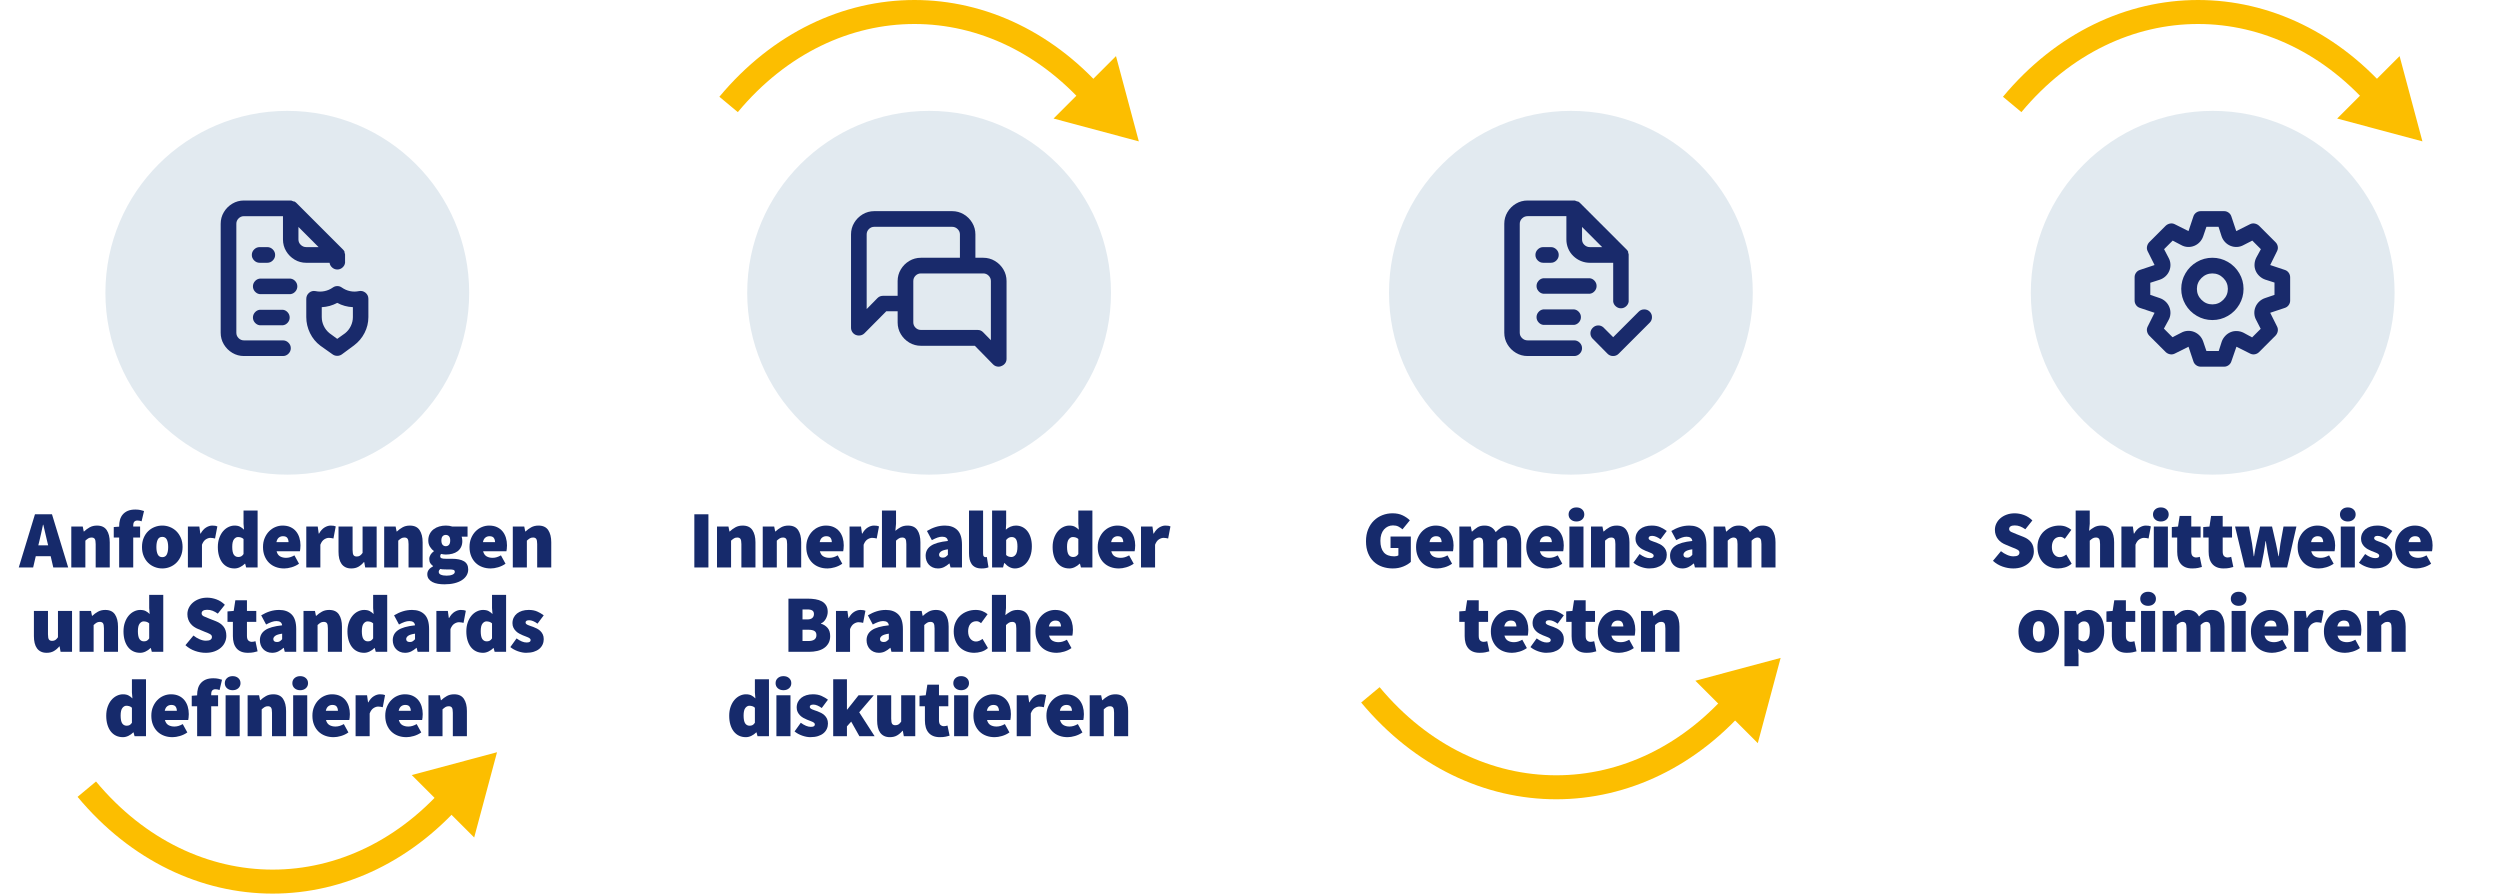 <?xml version="1.0" encoding="UTF-8"?>
<svg xmlns="http://www.w3.org/2000/svg" xmlns:xlink="http://www.w3.org/1999/xlink" id="Ebene_3" data-name="Ebene 3" viewBox="0 0 4970.44 1776.65">
  <defs>
    <style>
      .cls-1, .cls-2 {
        fill: none;
      }

      .cls-2 {
        stroke: #fcbe00;
        stroke-miterlimit: 10;
        stroke-width: 47.71px;
      }

      .cls-3 {
        fill: #162a6b;
      }

      .cls-4 {
        clip-path: url(#clippath-1);
      }

      .cls-5 {
        clip-path: url(#clippath-3);
      }

      .cls-6 {
        clip-path: url(#clippath-4);
      }

      .cls-7 {
        clip-path: url(#clippath-2);
      }

      .cls-8 {
        clip-path: url(#clippath-7);
      }

      .cls-9 {
        clip-path: url(#clippath-6);
      }

      .cls-10 {
        clip-path: url(#clippath-5);
      }

      .cls-11 {
        fill: #e2eaf0;
      }

      .cls-12 {
        fill: #192a6b;
      }

      .cls-13 {
        fill: #fcbe00;
      }

      .cls-14 {
        clip-path: url(#clippath);
      }
    </style>
    <clipPath id="clippath">
      <rect class="cls-1" width="4970.44" height="1776.64"></rect>
    </clipPath>
    <clipPath id="clippath-1">
      <rect class="cls-1" width="4970.44" height="1776.64"></rect>
    </clipPath>
    <clipPath id="clippath-2">
      <rect class="cls-1" width="4970.44" height="1776.64"></rect>
    </clipPath>
    <clipPath id="clippath-3">
      <rect class="cls-1" width="4970.44" height="1776.64"></rect>
    </clipPath>
    <clipPath id="clippath-4">
      <rect class="cls-1" width="4970.44" height="1776.64"></rect>
    </clipPath>
    <clipPath id="clippath-5">
      <rect class="cls-1" width="4970.44" height="1776.64"></rect>
    </clipPath>
    <clipPath id="clippath-6">
      <rect class="cls-1" width="4970.44" height="1776.64"></rect>
    </clipPath>
    <clipPath id="clippath-7">
      <rect class="cls-1" width="4970.44" height="1776.64"></rect>
    </clipPath>
  </defs>
  <g id="Ebene_3-2" data-name="Ebene 3">
    <g id="Ebene_1" data-name="Ebene 1">
      <g>
        <g class="cls-14">
          <path class="cls-11" d="M571.2,943.69c199.72,0,361.63-161.91,361.63-361.63s-161.91-361.63-361.63-361.63-361.63,161.91-361.63,361.63,161.91,361.63,361.63,361.63"></path>
        </g>
        <path class="cls-12" d="M573.52,681.34c3.09,3.09,4.64,6.73,4.64,10.94s-1.55,7.84-4.64,10.94c-3.09,3.09-6.74,4.63-10.94,4.63h-77.5c-8.41,0-16.13-2.1-23.17-6.3-7.05-4.21-12.67-9.83-16.87-16.87-4.21-7.04-6.3-14.77-6.3-23.17v-216.55c0-8.4,2.1-16.13,6.3-23.17,4.2-7.04,9.83-12.67,16.87-16.87,7.04-4.2,14.77-6.3,23.17-6.3h93.81l4.82,1.85h1.48c1.48.74,2.84,1.73,4.08,2.97l92.7,92.7c1.23,1.24,2.22,2.6,2.97,4.08v1.48c.49,1.24.86,2.6,1.11,4.08v16.69c-.5,3.71-2.22,6.86-5.19,9.46-2.97,2.6-6.37,3.89-10.2,3.89s-7.23-1.3-10.2-3.89-4.7-5.75-5.19-9.46h-46.35c-8.41,0-16.13-2.1-23.17-6.3s-12.67-9.83-16.87-16.87c-4.21-7.05-6.3-14.77-6.3-23.17v-46.35h-77.5c-4.21,0-7.79,1.48-10.75,4.45-2.97,2.97-4.45,6.55-4.45,10.75v216.55c0,4.21,1.48,7.79,4.45,10.75,2.97,2.97,6.55,4.45,10.75,4.45h77.5c4.2,0,7.84,1.55,10.94,4.64v-.03ZM531.43,491.3c4.2,0,7.84,1.55,10.94,4.63,3.09,3.09,4.64,6.74,4.64,10.94s-1.55,7.85-4.64,10.94-6.74,4.64-10.94,4.64h-15.2c-4.21,0-7.85-1.54-10.94-4.64-3.09-3.09-4.64-6.73-4.64-10.94s1.54-7.84,4.64-10.94,6.73-4.63,10.94-4.63h15.2ZM587.24,559.16c2.6,2.97,3.89,6.37,3.89,10.2s-1.3,7.23-3.89,10.2c-2.6,2.97-5.75,4.7-9.46,5.19h-61.55c-3.71-.49-6.86-2.22-9.46-5.19-2.6-2.97-3.89-6.36-3.89-10.2s1.3-7.23,3.89-10.2c2.6-2.97,5.75-4.69,9.46-5.19h61.55c3.71.5,6.86,2.22,9.46,5.19ZM572.04,621.08c2.6,2.97,3.89,6.37,3.89,10.2s-1.3,7.23-3.89,10.2c-2.6,2.97-5.75,4.7-9.46,5.19h-46.35c-3.71-.49-6.86-2.22-9.46-5.19-2.6-2.97-3.89-6.36-3.89-10.2s1.3-7.23,3.89-10.2c2.6-2.97,5.75-4.69,9.46-5.19h46.35c3.71.5,6.86,2.22,9.46,5.19ZM593.36,476.1c0,4.21,1.54,7.79,4.63,10.75,3.09,2.97,6.73,4.45,10.94,4.45h24.47l-40.05-40.05v24.84h.01ZM732.41,594.01v36.34c0,11.12-2.54,21.63-7.6,31.52-5.07,9.89-12.05,18.17-20.95,24.84l-24.1,17.8c-2.72,1.98-5.81,2.97-9.27,2.97s-6.55-.99-9.27-2.97l-24.1-17.06c-8.9-6.67-15.82-15.08-20.76-25.21-4.95-10.13-7.42-20.76-7.42-31.89v-35.97c0-4.94,1.85-9.02,5.56-12.24,3.71-3.21,8.03-4.32,12.98-3.34,5.93,1.24,11.87,1.24,17.8,0,5.93-1.23,11.37-3.58,16.31-7.05,2.72-1.98,5.75-2.97,9.08-2.97s6.36.99,9.08,2.97c4.94,3.46,10.32,5.81,16.13,7.05s11.68,1.24,17.61,0c4.69-.99,9.02,0,12.98,2.97,3.95,3.22,5.93,7.29,5.93,12.24h.01ZM701.63,610.7c-11.12-.49-21.51-3.34-31.15-8.53-9.64,5.19-19.9,8.04-30.78,8.53v19.65c0,6.18,1.36,12.12,4.08,17.8,2.72,5.69,6.55,10.51,11.49,14.46l15.2,11.12,15.57-11.12c4.94-3.95,8.77-8.77,11.49-14.46,2.72-5.68,4.08-11.62,4.08-17.8v-19.65h.02Z"></path>
        <g>
          <path class="cls-3" d="M37.31,1128.23l32.21-105.74h33.84l32.21,105.74h-29.61l-5.21-22.45h-29.61l-5.21,22.45h-28.63,0ZM77.98,1076.83l-1.79,7.32h19.52l-1.79-7.32c-1.3-5.1-2.6-10.63-3.9-16.59s-2.6-11.6-3.9-16.92h-.65c-1.19,5.42-2.41,11.09-3.66,17s-2.52,11.42-3.82,16.51h0Z"></path>
          <path class="cls-3" d="M141.75,1128.23v-81.34h22.77l1.95,9.76h.65c3.25-3.14,6.97-5.88,11.14-8.21s9.03-3.5,14.56-3.5c8.89,0,15.35,3.01,19.36,9.03s6.02,14.07,6.02,24.16v50.1h-27.98v-46.53c0-5.21-.65-8.68-1.95-10.41s-3.36-2.6-6.18-2.6c-2.6,0-4.77.54-6.51,1.63-1.74,1.08-3.69,2.6-5.86,4.55v53.36h-27.98,0Z"></path>
          <path class="cls-3" d="M236.91,1128.23v-59.54h-10.74v-20.82l10.74-.81v-1.14c0-4.34.54-8.48,1.63-12.45,1.08-3.96,2.9-7.46,5.45-10.49,2.55-3.04,5.86-5.45,9.92-7.24s9.14-2.68,15.21-2.68c3.79,0,7.16.33,10.09.98s5.31,1.3,7.16,1.95l-4.88,20.5c-1.3-.54-2.66-.95-4.07-1.22s-2.77-.41-4.07-.41c-2.6,0-4.66.73-6.18,2.2-1.52,1.46-2.28,4.09-2.28,7.89v1.95h13.67v21.8h-13.67v59.54h-27.98,0Z"></path>
          <path class="cls-3" d="M322.64,1130.18c-5.21,0-10.25-.95-15.13-2.85s-9.19-4.66-12.93-8.3c-3.74-3.63-6.73-8.11-8.95-13.42s-3.33-11.33-3.33-18.06,1.11-12.74,3.33-18.06c2.22-5.31,5.21-9.79,8.95-13.42,3.74-3.63,8.05-6.4,12.93-8.3s9.92-2.85,15.13-2.85,10.22.95,15.05,2.85c4.82,1.9,9.11,4.67,12.85,8.3,3.74,3.63,6.75,8.11,9.03,13.42,2.28,5.32,3.42,11.33,3.42,18.06s-1.14,12.74-3.42,18.06c-2.28,5.32-5.29,9.79-9.03,13.42s-8.03,6.4-12.85,8.3c-4.83,1.9-9.84,2.85-15.05,2.85ZM322.64,1107.74c4.23,0,7.24-1.82,9.03-5.45s2.68-8.54,2.68-14.72-.89-11.09-2.68-14.72c-1.79-3.63-4.8-5.45-9.03-5.45s-7.24,1.82-9.03,5.45-2.68,8.54-2.68,14.72.89,11.09,2.68,14.72c1.79,3.63,4.8,5.45,9.03,5.45Z"></path>
          <path class="cls-3" d="M373.56,1128.23v-81.34h22.77l1.95,13.99h.65c3.03-5.53,6.64-9.57,10.82-12.12,4.17-2.55,8.27-3.82,12.28-3.82,2.49,0,4.5.14,6.02.41s2.87.68,4.07,1.22l-4.56,24.08c-1.52-.33-2.96-.62-4.31-.89-1.36-.27-2.96-.41-4.8-.41-2.93,0-5.99,1-9.19,3.01s-5.77,5.56-7.73,10.66v45.22h-27.98.01Z"></path>
          <path class="cls-3" d="M466.29,1130.18c-5.1,0-9.68-.98-13.75-2.93s-7.54-4.77-10.41-8.46-5.1-8.16-6.67-13.42-2.36-11.2-2.36-17.81.95-12.58,2.85-17.89,4.39-9.79,7.48-13.42,6.64-6.43,10.66-8.38c4.01-1.95,8.08-2.93,12.2-2.93,4.45,0,8.08.73,10.9,2.2,2.82,1.46,5.48,3.44,7.97,5.94l-.98-11.71v-26.35h27.98v113.22h-22.77l-1.95-7.48h-.65c-2.82,2.82-6.05,5.1-9.68,6.83s-7.24,2.6-10.82,2.6h0ZM473.77,1107.41c2.17,0,4.07-.41,5.69-1.22s3.2-2.36,4.72-4.64v-29.93c-1.63-1.52-3.42-2.55-5.37-3.09-1.95-.54-3.85-.81-5.69-.81-2.93,0-5.56,1.46-7.89,4.39-2.33,2.93-3.5,7.97-3.5,15.13s1.06,12.58,3.17,15.62c2.11,3.04,5.07,4.55,8.87,4.55Z"></path>
          <path class="cls-3" d="M564.87,1130.18c-5.97,0-11.5-.95-16.59-2.85-5.1-1.9-9.52-4.66-13.26-8.3-3.74-3.63-6.7-8.11-8.87-13.42s-3.25-11.33-3.25-18.06,1.11-12.55,3.33-17.81c2.22-5.26,5.15-9.73,8.78-13.42,3.63-3.69,7.78-6.51,12.44-8.46s9.49-2.93,14.48-2.93c5.96,0,11.17,1.03,15.62,3.09,4.45,2.06,8.13,4.88,11.06,8.46s5.12,7.75,6.59,12.53c1.46,4.77,2.2,9.87,2.2,15.29,0,2.5-.14,4.83-.41,7-.27,2.17-.52,3.74-.73,4.72h-46.36c1.3,4.88,3.63,8.27,7,10.17,3.36,1.9,7.32,2.85,11.88,2.85,2.82,0,5.56-.41,8.22-1.22,2.66-.81,5.45-2.03,8.38-3.66l9.11,16.59c-4.45,3.15-9.35,5.51-14.72,7.08s-10.33,2.36-14.88,2.36h-.02ZM549.57,1077.8h24.08c0-3.14-.79-5.88-2.36-8.22-1.57-2.33-4.47-3.5-8.7-3.5-3.15,0-5.88.92-8.22,2.77-2.33,1.84-3.93,4.83-4.8,8.95h0Z"></path>
          <path class="cls-3" d="M608.95,1128.23v-81.34h22.77l1.95,13.99h.65c3.03-5.53,6.64-9.57,10.82-12.12,4.17-2.55,8.27-3.82,12.28-3.82,2.49,0,4.5.14,6.02.41s2.87.68,4.07,1.22l-4.56,24.08c-1.52-.33-2.96-.62-4.31-.89-1.36-.27-2.96-.41-4.8-.41-2.93,0-5.99,1-9.19,3.01s-5.77,5.56-7.73,10.66v45.22h-27.98,0Z"></path>
          <path class="cls-3" d="M698.42,1130.18c-4.45,0-8.27-.79-11.47-2.36-3.2-1.57-5.83-3.79-7.89-6.67-2.06-2.87-3.58-6.34-4.56-10.41-.98-4.07-1.46-8.65-1.46-13.75v-50.1h27.98v46.53c0,5.21.65,8.68,1.95,10.41,1.3,1.74,3.36,2.6,6.18,2.6,2.6,0,4.74-.54,6.43-1.63,1.68-1.08,3.44-2.93,5.29-5.53v-52.38h27.98v81.34h-22.77l-1.95-10.74h-.65c-3.25,3.9-6.86,7-10.82,9.27-3.96,2.28-8.7,3.42-14.23,3.42h0Z"></path>
          <path class="cls-3" d="M763.81,1128.23v-81.34h22.77l1.95,9.76h.65c3.25-3.14,6.97-5.88,11.14-8.21,4.17-2.33,9.03-3.5,14.56-3.5,8.89,0,15.35,3.01,19.36,9.03s6.02,14.07,6.02,24.16v50.1h-27.98v-46.53c0-5.21-.65-8.68-1.95-10.41s-3.36-2.6-6.18-2.6c-2.6,0-4.77.54-6.51,1.63-1.74,1.08-3.69,2.6-5.86,4.55v53.36h-27.98,0Z"></path>
          <path class="cls-3" d="M883.71,1161.74c-4.66,0-9.06-.35-13.18-1.06-4.12-.71-7.73-1.87-10.82-3.5s-5.56-3.72-7.4-6.26c-1.85-2.55-2.77-5.67-2.77-9.35,0-6.4,3.79-11.61,11.39-15.62v-.65c-2.17-1.52-3.96-3.36-5.37-5.53s-2.11-4.99-2.11-8.46c0-2.82.81-5.58,2.44-8.3,1.63-2.71,3.85-5.04,6.67-7v-.65c-2.93-1.95-5.51-4.72-7.73-8.3-2.22-3.58-3.33-7.75-3.33-12.53s.98-9.35,2.93-13.1c1.95-3.74,4.55-6.83,7.81-9.27,3.25-2.44,6.97-4.25,11.14-5.45,4.17-1.19,8.48-1.79,12.93-1.79,4.77,0,9.11.65,13.01,1.95h30.26v20.17h-11.71c.33.98.62,2.22.89,3.74s.41,3.09.41,4.72c0,4.77-.87,8.87-2.6,12.28-1.74,3.42-4.07,6.21-7,8.38s-6.4,3.77-10.41,4.8c-4.01,1.03-8.3,1.55-12.85,1.55-2.71,0-5.75-.38-9.11-1.14-.87.76-1.41,1.44-1.63,2.03-.22.6-.33,1.49-.33,2.68,0,1.84.87,3.12,2.6,3.82,1.73.71,4.66,1.06,8.78,1.06h12.2c10.19,0,18.08,1.66,23.67,4.96,5.58,3.31,8.38,8.7,8.38,16.19,0,4.45-1.11,8.48-3.33,12.12-2.22,3.63-5.37,6.75-9.44,9.35s-9,4.61-14.8,6.02-12.34,2.11-19.6,2.11v.03ZM888.26,1144.5c4.56,0,8.35-.68,11.39-2.03,3.03-1.36,4.55-3.17,4.55-5.45s-.95-3.53-2.85-4.07c-1.9-.54-4.58-.81-8.05-.81h-6.34c-3.25,0-5.72-.08-7.4-.24-1.68-.16-3.12-.41-4.31-.73-.98.98-1.71,1.9-2.2,2.77s-.73,1.9-.73,3.09c0,2.6,1.46,4.5,4.39,5.69s6.78,1.79,11.55,1.79h0ZM886.31,1085.94c2.6,0,4.72-.92,6.34-2.77,1.63-1.84,2.44-4.72,2.44-8.62s-.81-6.59-2.44-8.38-3.74-2.68-6.34-2.68-4.72.89-6.34,2.68c-1.63,1.79-2.44,4.58-2.44,8.38s.81,6.78,2.44,8.62,3.74,2.77,6.34,2.77Z"></path>
          <path class="cls-3" d="M975.45,1130.18c-5.96,0-11.5-.95-16.59-2.85-5.1-1.9-9.52-4.66-13.26-8.3-3.74-3.63-6.7-8.11-8.87-13.42s-3.25-11.33-3.25-18.06,1.11-12.55,3.33-17.81c2.22-5.26,5.15-9.73,8.78-13.42,3.63-3.69,7.78-6.51,12.44-8.46s9.49-2.93,14.48-2.93c5.96,0,11.17,1.03,15.62,3.09,4.45,2.06,8.13,4.88,11.06,8.46s5.12,7.75,6.59,12.53c1.46,4.77,2.2,9.87,2.2,15.29,0,2.5-.14,4.83-.41,7-.27,2.17-.52,3.74-.73,4.72h-46.36c1.3,4.88,3.63,8.27,7,10.17,3.36,1.9,7.32,2.85,11.88,2.85,2.82,0,5.56-.41,8.21-1.22,2.66-.81,5.45-2.03,8.38-3.66l9.11,16.59c-4.45,3.15-9.35,5.51-14.72,7.08s-10.33,2.36-14.88,2.36h-.01ZM960.16,1077.8h24.08c0-3.14-.79-5.88-2.36-8.22-1.57-2.33-4.47-3.5-8.7-3.5-3.15,0-5.88.92-8.21,2.77-2.33,1.84-3.93,4.83-4.8,8.95h-.01Z"></path>
          <path class="cls-3" d="M1019.54,1128.23v-81.34h22.77l1.95,9.76h.65c3.25-3.14,6.97-5.88,11.14-8.21s9.03-3.5,14.56-3.5c8.89,0,15.34,3.01,19.36,9.03,4.01,6.02,6.02,14.07,6.02,24.16v50.1h-27.98v-46.53c0-5.21-.65-8.68-1.95-10.41-1.3-1.73-3.36-2.6-6.18-2.6-2.6,0-4.77.54-6.51,1.63-1.74,1.08-3.69,2.6-5.86,4.55v53.36h-27.98,0Z"></path>
        </g>
        <g>
          <path class="cls-3" d="M92.79,1297.9c-4.45,0-8.27-.79-11.47-2.36-3.2-1.57-5.83-3.79-7.89-6.67-2.06-2.87-3.58-6.34-4.56-10.41-.98-4.07-1.46-8.65-1.46-13.75v-50.1h27.98v46.53c0,5.21.65,8.68,1.95,10.41,1.3,1.74,3.36,2.6,6.18,2.6,2.6,0,4.74-.54,6.43-1.63,1.68-1.08,3.44-2.93,5.29-5.53v-52.38h27.98v81.34h-22.77l-1.95-10.74h-.65c-3.25,3.9-6.86,7-10.82,9.27-3.96,2.28-8.7,3.42-14.23,3.42h-.01Z"></path>
          <path class="cls-3" d="M158.18,1295.95v-81.34h22.77l1.95,9.76h.65c3.25-3.14,6.97-5.88,11.14-8.22,4.17-2.33,9.03-3.5,14.56-3.5,8.89,0,15.35,3.01,19.36,9.03s6.02,14.07,6.02,24.16v50.1h-27.98v-46.53c0-5.21-.65-8.68-1.95-10.41s-3.36-2.6-6.18-2.6c-2.6,0-4.77.54-6.51,1.63-1.74,1.09-3.69,2.6-5.86,4.55v53.36h-27.98,0Z"></path>
          <path class="cls-3" d="M278.72,1297.9c-5.1,0-9.68-.98-13.75-2.93-4.07-1.95-7.54-4.77-10.41-8.46s-5.1-8.16-6.67-13.42c-1.57-5.26-2.36-11.2-2.36-17.81s.95-12.58,2.85-17.89c1.9-5.31,4.39-9.79,7.48-13.42,3.09-3.63,6.64-6.43,10.66-8.38,4.01-1.95,8.08-2.93,12.2-2.93,4.45,0,8.08.73,10.9,2.2,2.82,1.46,5.48,3.44,7.97,5.94l-.98-11.71v-26.35h27.98v113.22h-22.77l-1.95-7.48h-.65c-2.82,2.82-6.05,5.1-9.68,6.83s-7.24,2.6-10.82,2.6h0ZM286.2,1275.13c2.17,0,4.07-.41,5.69-1.22s3.2-2.36,4.72-4.64v-29.93c-1.63-1.52-3.42-2.55-5.37-3.09-1.95-.54-3.85-.81-5.69-.81-2.93,0-5.56,1.46-7.89,4.39-2.33,2.93-3.5,7.97-3.5,15.13s1.06,12.58,3.17,15.62c2.11,3.04,5.07,4.56,8.87,4.56h0Z"></path>
          <path class="cls-3" d="M408.7,1297.9c-6.73,0-13.64-1.22-20.74-3.66-7.1-2.44-13.53-6.26-19.28-11.47l15.94-19.2c3.79,3.04,7.89,5.51,12.28,7.4,4.39,1.9,8.54,2.85,12.44,2.85,4.23,0,7.29-.65,9.19-1.95,1.9-1.3,2.85-3.14,2.85-5.53,0-1.3-.33-2.38-.98-3.25-.65-.87-1.6-1.68-2.85-2.44-1.25-.76-2.74-1.49-4.47-2.2-1.74-.7-3.74-1.49-6.02-2.36l-13.18-5.53c-2.82-1.08-5.53-2.52-8.13-4.31s-4.88-3.9-6.83-6.34-3.5-5.23-4.64-8.38c-1.14-3.14-1.71-6.61-1.71-10.41,0-4.55.98-8.81,2.93-12.77,1.95-3.96,4.66-7.43,8.13-10.41s7.62-5.34,12.44-7.08c4.82-1.73,10.11-2.6,15.86-2.6,6.07,0,12.23,1.14,18.46,3.42,6.24,2.28,11.79,5.86,16.67,10.74l-13.99,17.57c-3.58-2.49-7.02-4.39-10.33-5.69-3.31-1.3-6.91-1.95-10.82-1.95-3.47,0-6.18.6-8.13,1.79-1.95,1.19-2.93,2.98-2.93,5.37s1.38,4.42,4.15,5.78,6.59,2.96,11.47,4.8l12.85,5.04c6.61,2.6,11.71,6.24,15.29,10.9,3.58,4.66,5.37,10.68,5.37,18.06,0,4.45-.92,8.73-2.77,12.85-1.85,4.12-4.53,7.73-8.05,10.82-3.53,3.09-7.84,5.56-12.93,7.4-5.1,1.84-10.96,2.77-17.57,2.77l.03-.03Z"></path>
          <path class="cls-3" d="M492.96,1297.9c-5.31,0-9.84-.79-13.58-2.36s-6.83-3.82-9.27-6.75-4.23-6.43-5.37-10.49c-1.14-4.07-1.71-8.59-1.71-13.58v-28.3h-10.74v-20.82l12.36-.98,3.25-21.15h23.1v21.15h18.54v21.8h-18.54v27.82c0,4.55.98,7.67,2.93,9.35,1.95,1.68,4.23,2.52,6.83,2.52,1.3,0,2.58-.13,3.82-.41,1.25-.27,2.36-.57,3.33-.9l4.23,20.17c-2.17.65-4.77,1.3-7.81,1.95-3.04.65-6.83.98-11.39.98h.02Z"></path>
          <path class="cls-3" d="M541.11,1297.9c-3.8,0-7.21-.68-10.25-2.03-3.04-1.36-5.61-3.17-7.73-5.45s-3.72-4.93-4.8-7.97c-1.09-3.04-1.63-6.24-1.63-9.6,0-8.46,3.47-15.1,10.41-19.93,6.94-4.82,18.22-8.05,33.84-9.68-.65-5.64-4.45-8.46-11.39-8.46-2.93,0-6.02.57-9.27,1.71s-7,2.85-11.23,5.12l-9.76-18.22c5.75-3.47,11.55-6.13,17.41-7.97s11.98-2.77,18.38-2.77c10.52,0,18.79,3.01,24.81,9.03s9.03,15.7,9.03,29.04v45.22h-22.77l-1.95-7.81h-.65c-3.25,2.93-6.7,5.29-10.33,7.08-3.63,1.79-7.67,2.68-12.12,2.68h0ZM550.87,1276.43c2.28,0,4.15-.51,5.61-1.54,1.46-1.03,2.95-2.36,4.47-3.99v-11.06c-6.73.98-11.33,2.44-13.83,4.39-2.5,1.95-3.74,4.07-3.74,6.34,0,3.9,2.49,5.86,7.48,5.86h.01Z"></path>
          <path class="cls-3" d="M603.42,1295.95v-81.34h22.77l1.95,9.76h.65c3.25-3.14,6.97-5.88,11.14-8.22,4.17-2.33,9.03-3.5,14.56-3.5,8.89,0,15.35,3.01,19.36,9.03s6.02,14.07,6.02,24.16v50.1h-27.98v-46.53c0-5.21-.65-8.68-1.95-10.41s-3.36-2.6-6.18-2.6c-2.6,0-4.77.54-6.51,1.63s-3.69,2.6-5.86,4.55v53.36h-27.98,0Z"></path>
          <path class="cls-3" d="M723.96,1297.9c-5.1,0-9.68-.98-13.75-2.93-4.07-1.95-7.54-4.77-10.41-8.46s-5.1-8.16-6.67-13.42-2.36-11.2-2.36-17.81.95-12.58,2.85-17.89c1.9-5.31,4.39-9.79,7.48-13.42,3.09-3.63,6.64-6.43,10.66-8.38,4.01-1.95,8.08-2.93,12.2-2.93,4.45,0,8.08.73,10.9,2.2,2.82,1.46,5.48,3.44,7.97,5.94l-.98-11.71v-26.35h27.98v113.22h-22.77l-1.95-7.48h-.65c-2.82,2.82-6.05,5.1-9.68,6.83s-7.24,2.6-10.82,2.6h0ZM731.44,1275.13c2.17,0,4.07-.41,5.69-1.22s3.2-2.36,4.72-4.64v-29.93c-1.63-1.52-3.42-2.55-5.37-3.09-1.95-.54-3.85-.81-5.69-.81-2.93,0-5.56,1.46-7.89,4.39s-3.5,7.97-3.5,15.13,1.06,12.58,3.17,15.62,5.07,4.56,8.87,4.56h0Z"></path>
          <path class="cls-3" d="M805.3,1297.9c-3.8,0-7.21-.68-10.25-2.03-3.04-1.36-5.61-3.17-7.73-5.45s-3.72-4.93-4.8-7.97c-1.09-3.04-1.63-6.24-1.63-9.6,0-8.46,3.47-15.1,10.41-19.93,6.94-4.82,18.22-8.05,33.84-9.68-.65-5.64-4.45-8.46-11.39-8.46-2.93,0-6.02.57-9.27,1.71s-7,2.85-11.23,5.12l-9.76-18.22c5.75-3.47,11.55-6.13,17.41-7.97s11.98-2.77,18.38-2.77c10.52,0,18.79,3.01,24.81,9.03s9.03,15.7,9.03,29.04v45.22h-22.77l-1.95-7.81h-.65c-3.25,2.93-6.7,5.29-10.33,7.08-3.63,1.79-7.67,2.68-12.12,2.68h0ZM815.06,1276.43c2.28,0,4.15-.51,5.61-1.54,1.46-1.03,2.95-2.36,4.47-3.99v-11.06c-6.73.98-11.33,2.44-13.83,4.39-2.5,1.95-3.74,4.07-3.74,6.34,0,3.9,2.49,5.86,7.48,5.86h.01Z"></path>
          <path class="cls-3" d="M867.6,1295.95v-81.34h22.77l1.95,13.99h.65c3.03-5.53,6.64-9.57,10.82-12.12,4.17-2.55,8.27-3.82,12.28-3.82,2.49,0,4.5.14,6.02.41s2.87.68,4.07,1.22l-4.56,24.08c-1.52-.33-2.96-.62-4.31-.89-1.36-.27-2.96-.41-4.8-.41-2.93,0-5.99,1-9.19,3.01s-5.77,5.56-7.73,10.66v45.22h-27.98,0Z"></path>
          <path class="cls-3" d="M960.33,1297.9c-5.1,0-9.68-.98-13.75-2.93-4.07-1.95-7.54-4.77-10.41-8.46s-5.1-8.16-6.67-13.42-2.36-11.2-2.36-17.81.95-12.58,2.85-17.89c1.9-5.31,4.39-9.79,7.48-13.42,3.09-3.63,6.64-6.43,10.66-8.38,4.01-1.95,8.08-2.93,12.2-2.93,4.45,0,8.08.73,10.9,2.2,2.82,1.46,5.48,3.44,7.97,5.94l-.98-11.71v-26.35h27.98v113.22h-22.77l-1.95-7.48h-.65c-2.82,2.82-6.05,5.1-9.68,6.83s-7.24,2.6-10.82,2.6h0ZM967.81,1275.13c2.17,0,4.07-.41,5.69-1.22,1.63-.81,3.2-2.36,4.72-4.64v-29.93c-1.63-1.52-3.42-2.55-5.37-3.09-1.95-.54-3.85-.81-5.69-.81-2.93,0-5.56,1.46-7.89,4.39s-3.5,7.97-3.5,15.13,1.06,12.58,3.17,15.62,5.07,4.56,8.87,4.56h0Z"></path>
          <path class="cls-3" d="M1046.22,1297.9c-5.21,0-10.71-1.03-16.51-3.09-5.8-2.06-10.82-4.82-15.05-8.3l12.36-17.24c7.37,5.42,13.99,8.13,19.85,8.13,2.93,0,5.02-.41,6.26-1.22,1.25-.81,1.87-2.03,1.87-3.66,0-1.08-.44-2.03-1.3-2.85-.87-.81-2.03-1.57-3.5-2.28-1.46-.7-3.12-1.38-4.96-2.03-1.85-.65-3.8-1.41-5.86-2.28-2.39-.98-4.8-2.14-7.24-3.5-2.44-1.35-4.64-3.01-6.59-4.96s-3.55-4.2-4.8-6.75-1.87-5.5-1.87-8.87c0-4.01.79-7.65,2.36-10.9s3.77-6.02,6.59-8.3c2.82-2.28,6.21-4.04,10.17-5.29,3.96-1.25,8.32-1.87,13.1-1.87,6.72,0,12.5,1.11,17.32,3.33,4.83,2.22,9.03,4.69,12.61,7.4l-12.36,16.59c-2.93-2.17-5.8-3.85-8.62-5.04-2.82-1.19-5.48-1.79-7.97-1.79-4.77,0-7.16,1.52-7.16,4.55,0,1.08.41,2.01,1.22,2.77.81.76,1.92,1.46,3.33,2.11,1.41.65,3.04,1.28,4.88,1.87,1.84.6,3.79,1.28,5.86,2.03,2.38.87,4.82,1.95,7.32,3.25,2.49,1.3,4.74,2.9,6.75,4.8s3.63,4.18,4.88,6.83c1.25,2.66,1.87,5.83,1.87,9.52s-.76,7.35-2.28,10.66-3.74,6.18-6.67,8.62-6.56,4.34-10.9,5.69-9.33,2.03-14.97,2.03v.04Z"></path>
        </g>
        <path class="cls-3" d="M244.4,1465.62c-5.1,0-9.68-.98-13.75-2.93-4.07-1.95-7.54-4.77-10.41-8.46-2.87-3.69-5.1-8.16-6.67-13.42-1.57-5.26-2.36-11.2-2.36-17.81s.95-12.58,2.85-17.89c1.9-5.31,4.39-9.79,7.48-13.42s6.64-6.43,10.66-8.38c4.01-1.95,8.08-2.93,12.2-2.93,4.45,0,8.08.73,10.9,2.2,2.82,1.46,5.48,3.44,7.97,5.94l-.98-11.71v-26.35h27.98v113.22h-22.77l-1.95-7.48h-.65c-2.82,2.82-6.05,5.1-9.68,6.83s-7.24,2.6-10.82,2.6h0ZM251.88,1442.85c2.17,0,4.07-.41,5.69-1.22,1.63-.81,3.2-2.36,4.72-4.64v-29.93c-1.63-1.52-3.42-2.55-5.37-3.09-1.95-.54-3.85-.81-5.69-.81-2.93,0-5.56,1.46-7.89,4.39s-3.5,7.97-3.5,15.13,1.06,12.58,3.17,15.62,5.07,4.55,8.87,4.55ZM342.82,1465.62c-5.97,0-11.5-.95-16.59-2.85-5.1-1.9-9.52-4.66-13.26-8.3-3.74-3.63-6.7-8.11-8.87-13.42-2.17-5.31-3.25-11.33-3.25-18.06s1.11-12.55,3.33-17.81,5.15-9.73,8.78-13.42c3.63-3.69,7.78-6.51,12.44-8.46s9.49-2.93,14.48-2.93c5.96,0,11.17,1.03,15.62,3.09,4.45,2.06,8.13,4.88,11.06,8.46s5.12,7.76,6.59,12.53c1.46,4.77,2.2,9.87,2.2,15.29,0,2.5-.14,4.83-.41,7s-.52,3.74-.73,4.72h-46.36c1.3,4.88,3.63,8.27,7,10.17,3.36,1.9,7.32,2.85,11.88,2.85,2.82,0,5.56-.41,8.22-1.22,2.66-.81,5.45-2.03,8.38-3.66l9.11,16.59c-4.45,3.15-9.35,5.51-14.72,7.08s-10.33,2.36-14.88,2.36h-.02ZM327.53,1413.24h24.08c0-3.14-.79-5.88-2.36-8.22-1.57-2.33-4.47-3.5-8.7-3.5-3.15,0-5.88.92-8.22,2.77-2.33,1.85-3.93,4.83-4.8,8.95ZM391.95,1463.67v-59.54h-10.74v-20.82l10.74-.81v-1.14c0-4.34.54-8.48,1.63-12.44,1.08-3.96,2.9-7.46,5.45-10.49,2.55-3.03,5.86-5.45,9.92-7.24,4.07-1.79,9.14-2.68,15.21-2.68,3.79,0,7.16.33,10.09.98s5.31,1.3,7.16,1.95l-4.88,20.5c-1.3-.54-2.66-.95-4.07-1.22s-2.77-.41-4.07-.41c-2.6,0-4.66.73-6.18,2.2-1.52,1.46-2.28,4.09-2.28,7.89v1.95h13.66v21.8h-13.66v59.54h-27.98v-.02ZM462.55,1372.25c-4.55,0-8.3-1.3-11.22-3.9-2.93-2.6-4.39-5.96-4.39-10.09s1.46-7.48,4.39-10.09c2.93-2.6,6.67-3.9,11.22-3.9s8.3,1.3,11.22,3.9c2.93,2.6,4.39,5.97,4.39,10.09s-1.46,7.48-4.39,10.09c-2.93,2.6-6.67,3.9-11.22,3.9ZM448.56,1463.67v-81.34h27.98v81.34h-27.98ZM492.32,1463.67v-81.34h22.77l1.95,9.76h.65c3.25-3.14,6.97-5.88,11.14-8.22,4.17-2.33,9.03-3.5,14.56-3.5,8.89,0,15.34,3.01,19.36,9.03,4.01,6.02,6.02,14.07,6.02,24.16v50.1h-27.98v-46.53c0-5.21-.65-8.68-1.95-10.41s-3.36-2.6-6.18-2.6c-2.6,0-4.77.54-6.51,1.63s-3.69,2.6-5.86,4.55v53.36h-27.98,0ZM596.84,1372.25c-4.55,0-8.3-1.3-11.22-3.9-2.93-2.6-4.39-5.96-4.39-10.09s1.46-7.48,4.39-10.09c2.93-2.6,6.67-3.9,11.22-3.9s8.3,1.3,11.22,3.9c2.93,2.6,4.39,5.97,4.39,10.09s-1.46,7.48-4.39,10.09c-2.93,2.6-6.67,3.9-11.22,3.9ZM582.85,1463.67v-81.34h27.98v81.34h-27.98ZM663.07,1465.62c-5.97,0-11.5-.95-16.59-2.85-5.1-1.9-9.52-4.66-13.26-8.3-3.74-3.63-6.7-8.11-8.87-13.42s-3.25-11.33-3.25-18.06,1.11-12.55,3.33-17.81c2.22-5.26,5.15-9.73,8.78-13.42,3.63-3.69,7.78-6.51,12.44-8.46s9.49-2.93,14.48-2.93c5.96,0,11.17,1.03,15.62,3.09,4.45,2.06,8.13,4.88,11.06,8.46s5.12,7.76,6.59,12.53c1.46,4.77,2.2,9.87,2.2,15.29,0,2.5-.14,4.83-.41,7-.27,2.17-.52,3.74-.73,4.72h-46.36c1.3,4.88,3.63,8.27,7,10.17,3.36,1.9,7.32,2.85,11.88,2.85,2.82,0,5.56-.41,8.22-1.22,2.66-.81,5.45-2.03,8.38-3.66l9.11,16.59c-4.45,3.15-9.35,5.51-14.72,7.08s-10.33,2.36-14.88,2.36h-.02ZM647.77,1413.24h24.08c0-3.14-.79-5.88-2.36-8.22-1.57-2.33-4.47-3.5-8.7-3.5-3.15,0-5.88.92-8.22,2.77-2.33,1.85-3.93,4.83-4.8,8.95h0ZM706.99,1463.67v-81.34h22.77l1.95,13.99h.65c3.03-5.53,6.64-9.57,10.82-12.12,4.17-2.55,8.27-3.82,12.28-3.82,2.49,0,4.5.14,6.02.41s2.87.68,4.07,1.22l-4.55,24.08c-1.52-.33-2.96-.62-4.31-.89-1.36-.27-2.96-.41-4.8-.41-2.93,0-5.99,1-9.19,3.01s-5.78,5.56-7.73,10.66v45.22h-27.98ZM807.91,1465.62c-5.97,0-11.5-.95-16.59-2.85-5.1-1.9-9.52-4.66-13.26-8.3-3.74-3.63-6.7-8.11-8.87-13.42s-3.25-11.33-3.25-18.06,1.11-12.55,3.33-17.81c2.22-5.26,5.15-9.73,8.78-13.42,3.63-3.69,7.78-6.51,12.44-8.46s9.49-2.93,14.48-2.93c5.96,0,11.17,1.03,15.62,3.09,4.45,2.06,8.13,4.88,11.06,8.46s5.12,7.76,6.59,12.53c1.46,4.77,2.2,9.87,2.2,15.29,0,2.5-.14,4.83-.41,7-.27,2.17-.52,3.74-.73,4.72h-46.36c1.3,4.88,3.63,8.27,7,10.17,3.36,1.9,7.32,2.85,11.88,2.85,2.82,0,5.56-.41,8.22-1.22,2.66-.81,5.45-2.03,8.38-3.66l9.11,16.59c-4.45,3.15-9.35,5.51-14.72,7.08s-10.33,2.36-14.88,2.36h-.02ZM792.62,1413.24h24.08c0-3.14-.79-5.88-2.36-8.22-1.57-2.33-4.47-3.5-8.7-3.5-3.15,0-5.88.92-8.22,2.77-2.33,1.85-3.93,4.83-4.8,8.95h0ZM851.84,1463.67v-81.34h22.77l1.95,9.76h.65c3.25-3.14,6.97-5.88,11.14-8.22,4.17-2.33,9.03-3.5,14.56-3.5,8.89,0,15.34,3.01,19.36,9.03,4.01,6.02,6.02,14.07,6.02,24.16v50.1h-27.98v-46.53c0-5.21-.65-8.68-1.95-10.41s-3.36-2.6-6.18-2.6c-2.6,0-4.77.54-6.51,1.63s-3.69,2.6-5.86,4.55v53.36h-27.98,0Z"></path>
        <g class="cls-4">
          <path class="cls-11" d="M1847.21,943.69c199.72,0,361.63-161.91,361.63-361.63s-161.91-361.63-361.63-361.63-361.63,161.91-361.63,361.63,161.91,361.63,361.63,361.63"></path>
        </g>
        <path class="cls-12" d="M1978.03,518.78c7.04,4.21,12.67,9.83,16.87,16.87s6.3,14.77,6.3,23.17v154.62c0,3.21-.87,6.05-2.6,8.53-1.73,2.47-4.08,4.32-7.04,5.56-1.98.99-3.96,1.48-5.93,1.48-4.45,0-8.16-1.48-11.12-4.45l-36.34-37.08h-107.16c-8.41,0-16.13-2.1-23.17-6.3s-12.67-9.83-16.87-16.87c-4.21-7.04-6.3-14.77-6.3-23.17v-22.25h-22.62l-43.38,43.75c-2.97,2.97-6.67,4.45-11.12,4.45-1.98,0-3.96-.37-5.93-1.11-2.97-1.23-5.32-3.15-7.04-5.75-1.73-2.6-2.6-5.5-2.6-8.71v-185.4c0-8.4,2.1-16.13,6.3-23.17,4.2-7.04,9.83-12.67,16.87-16.87,7.04-4.2,14.77-6.3,23.17-6.3h154.62c8.4,0,16.13,2.1,23.17,6.3,7.05,4.21,12.67,9.83,16.87,16.87s6.3,14.77,6.3,23.17v46.35h15.57c8.4,0,16.13,2.1,23.17,6.3h.01ZM1790.96,535.65c4.2-7.04,9.83-12.67,16.87-16.87s14.77-6.3,23.17-6.3h77.5v-46.35c0-4.2-1.55-7.79-4.64-10.75-3.09-2.97-6.74-4.45-10.94-4.45h-154.62c-4.21,0-7.79,1.48-10.75,4.45-2.97,2.97-4.45,6.55-4.45,10.75v148.32l21.51-21.88c2.97-2.97,6.67-4.45,11.12-4.45h28.92v-29.29c0-8.4,2.1-16.13,6.3-23.17h0ZM1970.05,558.83c0-4.2-1.48-7.79-4.45-10.75-2.97-2.97-6.55-4.45-10.75-4.45h-123.85c-4.21,0-7.79,1.48-10.75,4.45-2.97,2.97-4.45,6.55-4.45,10.75v81.95c0,4.21,1.48,7.79,4.45,10.75,2.97,2.97,6.55,4.45,10.75,4.45h112.72c4.45,0,8.16,1.61,11.12,4.82l15.2,15.57v-117.54h.01Z"></path>
        <g>
          <path class="cls-3" d="M1380.47,1128.23v-105.74h27.98v105.74h-27.98Z"></path>
          <path class="cls-3" d="M1425.53,1128.23v-81.34h22.77l1.95,9.76h.65c3.25-3.14,6.97-5.88,11.14-8.21s9.03-3.5,14.56-3.5c8.89,0,15.34,3.01,19.36,9.03,4.01,6.02,6.02,14.07,6.02,24.16v50.1h-27.98v-46.53c0-5.21-.65-8.68-1.95-10.41-1.3-1.73-3.36-2.6-6.18-2.6-2.6,0-4.77.54-6.51,1.63-1.74,1.08-3.69,2.6-5.86,4.55v53.36h-27.98,0Z"></path>
          <path class="cls-3" d="M1516.46,1128.23v-81.34h22.77l1.95,9.76h.65c3.25-3.14,6.97-5.88,11.14-8.21s9.03-3.5,14.56-3.5c8.89,0,15.34,3.01,19.36,9.03,4.01,6.02,6.02,14.07,6.02,24.16v50.1h-27.98v-46.53c0-5.21-.65-8.68-1.95-10.41-1.3-1.73-3.36-2.6-6.18-2.6-2.6,0-4.77.54-6.51,1.63-1.74,1.08-3.69,2.6-5.86,4.55v53.36h-27.98,0Z"></path>
          <path class="cls-3" d="M1644.98,1130.18c-5.96,0-11.5-.95-16.59-2.85-5.1-1.9-9.52-4.66-13.26-8.3-3.74-3.63-6.7-8.11-8.87-13.42s-3.25-11.33-3.25-18.06,1.11-12.55,3.33-17.81,5.15-9.73,8.79-13.42c3.63-3.69,7.78-6.51,12.44-8.46,4.66-1.95,9.49-2.93,14.48-2.93,5.96,0,11.17,1.03,15.62,3.09,4.45,2.06,8.13,4.88,11.06,8.46s5.12,7.75,6.59,12.53c1.46,4.77,2.2,9.87,2.2,15.29,0,2.5-.14,4.83-.41,7s-.52,3.74-.73,4.72h-46.36c1.3,4.88,3.63,8.27,7,10.17,3.36,1.9,7.32,2.85,11.88,2.85,2.82,0,5.56-.41,8.22-1.22,2.66-.81,5.45-2.03,8.38-3.66l9.11,16.59c-4.45,3.15-9.35,5.51-14.72,7.08s-10.33,2.36-14.89,2.36h-.02ZM1629.68,1077.8h24.08c0-3.14-.79-5.88-2.36-8.22-1.57-2.33-4.47-3.5-8.7-3.5-3.15,0-5.88.92-8.21,2.77-2.33,1.84-3.93,4.83-4.8,8.95h-.01Z"></path>
          <path class="cls-3" d="M1689.06,1128.23v-81.34h22.77l1.95,13.99h.65c3.04-5.53,6.64-9.57,10.82-12.12,4.17-2.55,8.27-3.82,12.28-3.82,2.49,0,4.5.14,6.02.41s2.87.68,4.07,1.22l-4.55,24.08c-1.52-.33-2.96-.62-4.31-.89-1.36-.27-2.96-.41-4.8-.41-2.93,0-5.99,1-9.19,3.01s-5.77,5.56-7.73,10.66v45.22h-27.98,0Z"></path>
          <path class="cls-3" d="M1753.48,1128.23v-113.22h27.98v26.35l-1.3,13.99c2.82-2.49,6.21-4.85,10.17-7.08,3.96-2.22,8.7-3.33,14.23-3.33,8.89,0,15.34,3.01,19.36,9.03,4.01,6.02,6.02,14.07,6.02,24.16v50.1h-27.98v-46.53c0-5.21-.65-8.68-1.95-10.41-1.3-1.73-3.36-2.6-6.18-2.6-2.6,0-4.77.54-6.51,1.63-1.74,1.08-3.69,2.6-5.86,4.55v53.36h-27.98Z"></path>
          <path class="cls-3" d="M1864.75,1130.18c-3.8,0-7.21-.68-10.25-2.03s-5.61-3.17-7.73-5.45-3.72-4.93-4.8-7.97c-1.09-3.04-1.63-6.24-1.63-9.6,0-8.46,3.47-15.1,10.41-19.93,6.94-4.82,18.22-8.05,33.84-9.68-.65-5.64-4.45-8.46-11.39-8.46-2.93,0-6.02.57-9.27,1.71s-7,2.85-11.22,5.12l-9.76-18.22c5.75-3.47,11.55-6.13,17.41-7.97s11.98-2.77,18.38-2.77c10.52,0,18.79,3.01,24.81,9.03s9.03,15.7,9.03,29.04v45.22h-22.77l-1.95-7.81h-.65c-3.25,2.93-6.7,5.29-10.33,7.08-3.63,1.79-7.67,2.68-12.12,2.68h-.01ZM1874.51,1108.71c2.28,0,4.15-.51,5.61-1.54s2.95-2.36,4.47-3.99v-11.06c-6.73.98-11.33,2.44-13.83,4.39-2.5,1.95-3.74,4.07-3.74,6.34,0,3.9,2.49,5.86,7.48,5.86h.01Z"></path>
          <path class="cls-3" d="M1951.62,1130.18c-4.77,0-8.76-.73-11.96-2.2-3.2-1.46-5.77-3.55-7.73-6.26-1.95-2.71-3.33-5.94-4.15-9.68s-1.22-7.89-1.22-12.44v-84.59h27.98v85.57c0,2.82.51,4.72,1.54,5.69,1.03.98,2.03,1.46,3.01,1.46h1.38c.38,0,.89-.11,1.54-.33l3.25,20.5c-1.52.65-3.39,1.19-5.61,1.63-2.22.43-4.91.65-8.05.65h.02Z"></path>
          <path class="cls-3" d="M2017.66,1130.18c-3.58,0-7.1-.89-10.57-2.68s-6.78-4.47-9.92-8.05h-.65l-2.28,8.79h-21.8v-113.22h27.98v26.35l-.65,11.71c2.82-2.6,5.96-4.61,9.44-6.02,3.47-1.41,7-2.12,10.57-2.12,4.77,0,9.11.98,13.01,2.93s7.24,4.72,10,8.3c2.77,3.58,4.91,7.92,6.43,13.01,1.52,5.1,2.28,10.74,2.28,16.92,0,7.05-.95,13.31-2.85,18.79-1.9,5.48-4.42,10.09-7.56,13.83-3.15,3.74-6.75,6.59-10.82,8.54-4.07,1.95-8.27,2.93-12.61,2.93h0ZM2010.83,1107.41c3.25,0,6.07-1.52,8.46-4.55,2.38-3.04,3.58-8.46,3.58-16.27,0-6.72-.95-11.55-2.85-14.48-1.9-2.93-4.75-4.39-8.54-4.39-2.17,0-4.09.43-5.78,1.3-1.68.87-3.44,2.39-5.29,4.56v29.93c1.63,1.52,3.31,2.55,5.04,3.09,1.73.54,3.52.81,5.37.81h.01Z"></path>
          <path class="cls-3" d="M2126,1130.18c-5.1,0-9.68-.98-13.75-2.93-4.07-1.95-7.54-4.77-10.41-8.46-2.88-3.69-5.1-8.16-6.67-13.42-1.57-5.26-2.36-11.2-2.36-17.81s.95-12.58,2.85-17.89c1.9-5.31,4.39-9.79,7.48-13.42s6.64-6.43,10.66-8.38c4.01-1.95,8.08-2.93,12.2-2.93,4.45,0,8.08.73,10.9,2.2,2.82,1.46,5.48,3.44,7.97,5.94l-.98-11.71v-26.35h27.98v113.22h-22.77l-1.95-7.48h-.65c-2.82,2.82-6.05,5.1-9.68,6.83s-7.24,2.6-10.82,2.6h0ZM2133.48,1107.41c2.17,0,4.07-.41,5.69-1.22,1.63-.81,3.2-2.36,4.72-4.64v-29.93c-1.63-1.52-3.42-2.55-5.37-3.09-1.95-.54-3.85-.81-5.69-.81-2.93,0-5.56,1.46-7.89,4.39-2.33,2.93-3.5,7.97-3.5,15.13s1.06,12.58,3.17,15.62c2.12,3.04,5.07,4.55,8.87,4.55Z"></path>
          <path class="cls-3" d="M2224.42,1130.18c-5.96,0-11.5-.95-16.59-2.85-5.1-1.9-9.52-4.66-13.26-8.3-3.74-3.63-6.7-8.11-8.87-13.42-2.17-5.31-3.25-11.33-3.25-18.06s1.11-12.55,3.33-17.81,5.15-9.73,8.79-13.42c3.63-3.69,7.78-6.51,12.44-8.46s9.49-2.93,14.48-2.93c5.96,0,11.17,1.03,15.62,3.09,4.45,2.06,8.13,4.88,11.06,8.46,2.93,3.58,5.12,7.75,6.59,12.53,1.46,4.77,2.2,9.87,2.2,15.29,0,2.5-.14,4.83-.41,7s-.52,3.74-.73,4.72h-46.36c1.3,4.88,3.63,8.27,7,10.17,3.36,1.9,7.32,2.85,11.88,2.85,2.82,0,5.56-.41,8.22-1.22,2.66-.81,5.45-2.03,8.38-3.66l9.11,16.59c-4.45,3.15-9.35,5.51-14.72,7.08-5.37,1.57-10.33,2.36-14.89,2.36h-.02ZM2209.13,1077.8h24.08c0-3.14-.79-5.88-2.36-8.22-1.57-2.33-4.47-3.5-8.7-3.5-3.15,0-5.88.92-8.21,2.77-2.33,1.84-3.93,4.83-4.8,8.95h-.01Z"></path>
          <path class="cls-3" d="M2268.5,1128.23v-81.34h22.77l1.95,13.99h.65c3.04-5.53,6.64-9.57,10.82-12.12,4.17-2.55,8.27-3.82,12.28-3.82,2.49,0,4.5.14,6.02.41s2.87.68,4.07,1.22l-4.55,24.08c-1.52-.33-2.96-.62-4.31-.89-1.36-.27-2.96-.41-4.8-.41-2.93,0-5.99,1-9.19,3.01s-5.77,5.56-7.73,10.66v45.22h-27.98Z"></path>
        </g>
        <g>
          <path class="cls-3" d="M1567.55,1295.95v-105.74h38.07c5.53,0,10.74.41,15.62,1.22,4.88.81,9.11,2.2,12.69,4.15s6.43,4.64,8.54,8.05c2.12,3.42,3.17,7.73,3.17,12.93,0,2.28-.33,4.58-.98,6.91-.65,2.33-1.54,4.56-2.68,6.67-1.14,2.12-2.52,3.99-4.15,5.61s-3.47,2.82-5.53,3.58v.65c5.1,1.52,9.41,4.26,12.93,8.21,3.52,3.96,5.29,9.46,5.29,16.51,0,5.42-1.11,10.11-3.33,14.07s-5.21,7.21-8.95,9.76-8.16,4.42-13.26,5.61-10.47,1.79-16.11,1.79h-41.32v.02ZM1595.53,1231.53h9.43c4.56,0,7.92-.98,10.09-2.93,2.17-1.95,3.25-4.56,3.25-7.81s-1.08-5.58-3.25-7c-2.17-1.41-5.53-2.12-10.09-2.12h-9.43v19.85h0ZM1595.53,1274.48h11.39c10.84,0,16.27-3.9,16.27-11.71,0-3.9-1.33-6.67-3.99-8.3s-6.75-2.44-12.28-2.44h-11.39v22.45Z"></path>
          <path class="cls-3" d="M1662.06,1295.95v-81.34h22.77l1.95,13.99h.65c3.04-5.53,6.64-9.57,10.82-12.12,4.17-2.55,8.27-3.82,12.28-3.82,2.49,0,4.5.14,6.02.41s2.87.68,4.07,1.22l-4.55,24.08c-1.52-.33-2.96-.62-4.31-.89-1.36-.27-2.96-.41-4.8-.41-2.93,0-5.99,1-9.19,3.01s-5.77,5.56-7.73,10.66v45.22h-27.98,0Z"></path>
          <path class="cls-3" d="M1747.31,1297.9c-3.8,0-7.21-.68-10.25-2.03-3.04-1.36-5.61-3.17-7.73-5.45s-3.72-4.93-4.8-7.97c-1.09-3.04-1.63-6.24-1.63-9.6,0-8.46,3.47-15.1,10.41-19.93,6.94-4.82,18.22-8.05,33.84-9.68-.65-5.64-4.45-8.46-11.39-8.46-2.93,0-6.02.57-9.27,1.71s-7,2.85-11.22,5.12l-9.76-18.22c5.75-3.47,11.55-6.13,17.41-7.97s11.98-2.77,18.38-2.77c10.52,0,18.79,3.01,24.81,9.03s9.03,15.7,9.03,29.04v45.22h-22.77l-1.95-7.81h-.65c-3.25,2.93-6.7,5.29-10.33,7.08-3.63,1.79-7.67,2.68-12.12,2.68h-.01ZM1757.07,1276.43c2.28,0,4.15-.51,5.61-1.54s2.95-2.36,4.47-3.99v-11.06c-6.73.98-11.33,2.44-13.83,4.39-2.5,1.95-3.74,4.07-3.74,6.34,0,3.9,2.49,5.86,7.48,5.86h.01Z"></path>
          <path class="cls-3" d="M1809.61,1295.95v-81.34h22.77l1.95,9.76h.65c3.25-3.14,6.97-5.88,11.14-8.22,4.17-2.33,9.03-3.5,14.56-3.5,8.89,0,15.34,3.01,19.36,9.03,4.01,6.02,6.02,14.07,6.02,24.16v50.1h-27.98v-46.53c0-5.21-.65-8.68-1.95-10.41-1.3-1.73-3.36-2.6-6.18-2.6-2.6,0-4.77.54-6.51,1.63s-3.69,2.6-5.86,4.55v53.36h-27.98,0Z"></path>
          <path class="cls-3" d="M1937.15,1297.9c-5.75,0-11.12-.95-16.11-2.85s-9.33-4.66-13.01-8.3c-3.69-3.63-6.59-8.11-8.7-13.42-2.12-5.31-3.17-11.33-3.17-18.06s1.19-12.74,3.58-18.06c2.38-5.31,5.58-9.79,9.6-13.42,4.01-3.63,8.65-6.4,13.91-8.3s10.76-2.85,16.51-2.85c4.88,0,9.27.76,13.18,2.28,3.9,1.52,7.43,3.58,10.57,6.18l-13.01,17.89c-1.85-1.52-3.44-2.55-4.8-3.09-1.36-.54-2.79-.81-4.31-.81-5.21,0-9.27,1.82-12.2,5.45-2.93,3.63-4.39,8.54-4.39,14.72s1.49,11.09,4.47,14.72,6.7,5.45,11.14,5.45c2.28,0,4.53-.49,6.75-1.46,2.22-.98,4.31-2.22,6.26-3.74l10.74,18.22c-4.12,3.58-8.6,6.05-13.42,7.4-4.83,1.35-9.35,2.03-13.58,2.03v.02Z"></path>
          <path class="cls-3" d="M1972.12,1295.95v-113.22h27.98v26.35l-1.3,13.99c2.82-2.49,6.21-4.85,10.17-7.08,3.96-2.22,8.7-3.33,14.23-3.33,8.89,0,15.34,3.01,19.36,9.03,4.01,6.02,6.02,14.07,6.02,24.16v50.1h-27.98v-46.53c0-5.21-.65-8.68-1.95-10.41-1.3-1.73-3.36-2.6-6.18-2.6-2.6,0-4.77.54-6.51,1.63s-3.69,2.6-5.86,4.55v53.36h-27.98,0Z"></path>
          <path class="cls-3" d="M2100.63,1297.9c-5.96,0-11.5-.95-16.59-2.85-5.1-1.9-9.52-4.66-13.26-8.3-3.74-3.63-6.7-8.11-8.87-13.42-2.17-5.31-3.25-11.33-3.25-18.06s1.11-12.55,3.33-17.81,5.15-9.73,8.79-13.42c3.63-3.69,7.78-6.51,12.44-8.46s9.49-2.93,14.48-2.93c5.96,0,11.17,1.03,15.62,3.09,4.45,2.06,8.13,4.88,11.06,8.46,2.93,3.58,5.12,7.75,6.59,12.53,1.46,4.77,2.2,9.87,2.2,15.29,0,2.5-.14,4.83-.41,7s-.52,3.74-.73,4.72h-46.36c1.3,4.88,3.63,8.27,7,10.17,3.36,1.9,7.32,2.85,11.88,2.85,2.82,0,5.56-.41,8.22-1.22,2.66-.81,5.45-2.03,8.38-3.66l9.11,16.59c-4.45,3.15-9.35,5.51-14.72,7.08-5.37,1.57-10.33,2.36-14.89,2.36h-.02ZM2085.34,1245.52h24.08c0-3.14-.79-5.88-2.36-8.21s-4.47-3.5-8.7-3.5c-3.15,0-5.88.92-8.21,2.77s-3.93,4.83-4.8,8.95h-.01Z"></path>
        </g>
        <g>
          <path class="cls-3" d="M1482.96,1465.62c-5.1,0-9.68-.98-13.75-2.93-4.07-1.95-7.54-4.77-10.41-8.46-2.88-3.69-5.1-8.16-6.67-13.42-1.57-5.26-2.36-11.2-2.36-17.81s.95-12.58,2.85-17.89,4.39-9.79,7.48-13.42,6.64-6.43,10.66-8.38c4.01-1.95,8.08-2.93,12.2-2.93,4.45,0,8.08.73,10.9,2.2,2.82,1.46,5.48,3.44,7.97,5.94l-.98-11.71v-26.35h27.98v113.22h-22.77l-1.95-7.48h-.65c-2.82,2.82-6.05,5.1-9.68,6.83s-7.24,2.6-10.82,2.6h0ZM1490.44,1442.85c2.17,0,4.07-.41,5.69-1.22,1.63-.81,3.2-2.36,4.72-4.64v-29.93c-1.63-1.52-3.42-2.55-5.37-3.09-1.95-.54-3.85-.81-5.69-.81-2.93,0-5.56,1.46-7.89,4.39s-3.5,7.97-3.5,15.13,1.06,12.58,3.17,15.62c2.12,3.04,5.07,4.56,8.87,4.56h0Z"></path>
          <path class="cls-3" d="M1557.62,1372.25c-4.56,0-8.3-1.3-11.22-3.9-2.93-2.6-4.39-5.96-4.39-10.09s1.46-7.48,4.39-10.09c2.93-2.6,6.67-3.9,11.22-3.9s8.3,1.3,11.22,3.9c2.93,2.6,4.39,5.96,4.39,10.09s-1.46,7.48-4.39,10.09c-2.93,2.6-6.67,3.9-11.22,3.9ZM1543.63,1463.67v-81.34h27.98v81.34h-27.98Z"></path>
          <path class="cls-3" d="M1611.3,1465.62c-5.21,0-10.71-1.03-16.51-3.09-5.8-2.06-10.82-4.82-15.05-8.3l12.36-17.24c7.37,5.42,13.99,8.13,19.85,8.13,2.93,0,5.02-.41,6.26-1.22,1.25-.81,1.87-2.03,1.87-3.66,0-1.08-.44-2.03-1.3-2.85-.87-.81-2.03-1.57-3.5-2.28-1.46-.7-3.12-1.38-4.96-2.03-1.85-.65-3.8-1.41-5.86-2.28-2.39-.98-4.8-2.14-7.24-3.5-2.44-1.35-4.64-3.01-6.59-4.96s-3.55-4.2-4.8-6.75-1.87-5.5-1.87-8.87c0-4.01.79-7.65,2.36-10.9s3.77-6.02,6.59-8.3,6.21-4.04,10.17-5.29c3.96-1.25,8.32-1.87,13.1-1.87,6.72,0,12.5,1.11,17.32,3.33,4.83,2.22,9.03,4.69,12.61,7.4l-12.36,16.59c-2.93-2.17-5.8-3.85-8.62-5.04-2.82-1.19-5.48-1.79-7.97-1.79-4.77,0-7.16,1.52-7.16,4.55,0,1.08.41,2.01,1.22,2.77.81.76,1.92,1.46,3.33,2.11,1.41.65,3.04,1.28,4.88,1.87,1.84.6,3.79,1.28,5.86,2.03,2.38.87,4.82,1.95,7.32,3.25,2.49,1.3,4.74,2.9,6.75,4.8s3.63,4.18,4.88,6.83c1.25,2.66,1.87,5.83,1.87,9.52s-.76,7.35-2.28,10.66-3.74,6.18-6.67,8.62-6.56,4.34-10.9,5.69-9.33,2.03-14.97,2.03v.04Z"></path>
          <path class="cls-3" d="M1656.53,1463.67v-113.22h27.33v60.19h.65l22.45-28.31h30.26l-28.96,33.84,30.58,47.5h-30.26l-16.27-28.96-8.46,9.43v19.52h-27.33.01Z"></path>
          <path class="cls-3" d="M1769.26,1465.62c-4.45,0-8.27-.79-11.47-2.36s-5.83-3.79-7.89-6.67c-2.06-2.87-3.58-6.34-4.55-10.41-.98-4.07-1.46-8.65-1.46-13.75v-50.1h27.98v46.53c0,5.21.65,8.68,1.95,10.41,1.3,1.74,3.36,2.6,6.18,2.6,2.6,0,4.74-.54,6.43-1.63,1.68-1.08,3.44-2.93,5.29-5.53v-52.38h27.98v81.34h-22.77l-1.95-10.74h-.65c-3.25,3.9-6.86,7-10.82,9.27-3.96,2.28-8.7,3.42-14.23,3.42h-.02Z"></path>
          <path class="cls-3" d="M1868.82,1465.62c-5.31,0-9.84-.79-13.58-2.36s-6.83-3.82-9.27-6.75c-2.44-2.93-4.23-6.43-5.37-10.49-1.14-4.07-1.71-8.59-1.71-13.58v-28.31h-10.74v-20.82l12.36-.98,3.25-21.15h23.1v21.15h18.55v21.8h-18.55v27.82c0,4.55.98,7.67,2.93,9.35,1.95,1.68,4.23,2.52,6.83,2.52,1.3,0,2.58-.13,3.82-.41,1.25-.27,2.36-.57,3.33-.9l4.23,20.17c-2.17.65-4.77,1.3-7.81,1.95-3.04.65-6.83.98-11.39.98h.02Z"></path>
          <path class="cls-3" d="M1910.95,1372.25c-4.56,0-8.3-1.3-11.22-3.9-2.93-2.6-4.39-5.96-4.39-10.09s1.46-7.48,4.39-10.09c2.93-2.6,6.67-3.9,11.22-3.9s8.3,1.3,11.22,3.9c2.93,2.6,4.39,5.96,4.39,10.09s-1.46,7.48-4.39,10.09c-2.93,2.6-6.67,3.9-11.22,3.9ZM1896.96,1463.67v-81.34h27.98v81.34h-27.98Z"></path>
          <path class="cls-3" d="M1977.32,1465.62c-5.96,0-11.5-.95-16.59-2.85-5.1-1.9-9.52-4.66-13.26-8.3-3.74-3.63-6.7-8.11-8.87-13.42s-3.25-11.33-3.25-18.06,1.11-12.55,3.33-17.81,5.15-9.73,8.79-13.42c3.63-3.69,7.78-6.51,12.44-8.46,4.66-1.95,9.49-2.93,14.48-2.93,5.96,0,11.17,1.03,15.62,3.09,4.45,2.06,8.13,4.88,11.06,8.46s5.12,7.75,6.59,12.53c1.46,4.77,2.2,9.87,2.2,15.29,0,2.5-.14,4.83-.41,7s-.52,3.74-.73,4.72h-46.36c1.3,4.88,3.63,8.27,7,10.17,3.36,1.9,7.32,2.85,11.88,2.85,2.82,0,5.56-.41,8.22-1.22,2.66-.81,5.45-2.03,8.38-3.66l9.11,16.59c-4.45,3.15-9.35,5.51-14.72,7.08s-10.33,2.36-14.89,2.36h-.02ZM1962.03,1413.24h24.08c0-3.14-.79-5.88-2.36-8.21s-4.47-3.5-8.7-3.5c-3.15,0-5.88.92-8.21,2.77s-3.93,4.83-4.8,8.95h-.01Z"></path>
          <path class="cls-3" d="M2021.4,1463.67v-81.34h22.77l1.95,13.99h.65c3.04-5.53,6.64-9.57,10.82-12.12,4.17-2.55,8.27-3.82,12.28-3.82,2.49,0,4.5.14,6.02.41s2.87.68,4.07,1.22l-4.55,24.08c-1.52-.33-2.96-.62-4.31-.89-1.36-.27-2.96-.41-4.8-.41-2.93,0-5.99,1-9.19,3.01s-5.77,5.56-7.73,10.66v45.22h-27.98Z"></path>
          <path class="cls-3" d="M2122.43,1465.62c-5.96,0-11.5-.95-16.59-2.85-5.1-1.9-9.52-4.66-13.26-8.3-3.74-3.63-6.7-8.11-8.87-13.42-2.17-5.31-3.25-11.33-3.25-18.06s1.11-12.55,3.33-17.81,5.15-9.73,8.79-13.42c3.63-3.69,7.78-6.51,12.44-8.46s9.49-2.93,14.48-2.93c5.96,0,11.17,1.03,15.62,3.09,4.45,2.06,8.13,4.88,11.06,8.46,2.93,3.58,5.12,7.75,6.59,12.53,1.46,4.77,2.2,9.87,2.2,15.29,0,2.5-.14,4.83-.41,7s-.52,3.74-.73,4.72h-46.36c1.3,4.88,3.63,8.27,7,10.17,3.36,1.9,7.32,2.85,11.88,2.85,2.82,0,5.56-.41,8.22-1.22,2.66-.81,5.45-2.03,8.38-3.66l9.11,16.59c-4.45,3.15-9.35,5.51-14.72,7.08-5.37,1.57-10.33,2.36-14.89,2.36h-.02ZM2107.14,1413.24h24.08c0-3.14-.79-5.88-2.36-8.21s-4.47-3.5-8.7-3.5c-3.15,0-5.88.92-8.21,2.77s-3.93,4.83-4.8,8.95h-.01Z"></path>
          <path class="cls-3" d="M2166.51,1463.67v-81.34h22.77l1.95,9.76h.65c3.25-3.14,6.97-5.88,11.14-8.21s9.03-3.5,14.56-3.5c8.89,0,15.34,3.01,19.36,9.03,4.01,6.02,6.02,14.07,6.02,24.16v50.1h-27.98v-46.53c0-5.21-.65-8.68-1.95-10.41s-3.36-2.6-6.18-2.6c-2.6,0-4.77.54-6.51,1.63s-3.69,2.6-5.86,4.55v53.36h-27.98.01Z"></path>
        </g>
        <g class="cls-7">
          <path class="cls-11" d="M3123.22,943.69c199.72,0,361.63-161.91,361.63-361.63s-161.91-361.63-361.63-361.63-361.63,161.91-361.63,361.63,161.91,361.63,361.63,361.63"></path>
        </g>
        <path class="cls-12" d="M3140.75,681.34c3.09,3.09,4.63,6.73,4.63,10.94s-1.55,7.84-4.63,10.94c-3.09,3.09-6.74,4.63-10.94,4.63h-92.7c-8.41,0-16.13-2.1-23.17-6.3-7.04-4.21-12.67-9.83-16.87-16.87-4.21-7.04-6.3-14.77-6.3-23.17v-216.55c0-8.4,2.1-16.13,6.3-23.17s9.83-12.67,16.87-16.87c7.05-4.2,14.77-6.3,23.17-6.3h93.81c1.73.5,3.34,1.11,4.82,1.85h1.48c1.48.74,2.84,1.73,4.08,2.97l92.7,92.7c1.23,1.24,2.22,2.6,2.97,4.08v1.48c.49,1.24.86,2.6,1.11,4.08v93.81c-.5,3.71-2.22,6.86-5.19,9.46-2.97,2.6-6.37,3.89-10.2,3.89s-7.23-1.3-10.2-3.89c-2.97-2.6-4.7-5.75-5.19-9.46v-77.13h-46.35c-6.18,0-12.11-1.17-17.8-3.52-5.69-2.35-10.75-5.68-15.2-10.01-4.45-4.32-7.85-9.33-10.2-15.02-2.35-5.68-3.52-11.62-3.52-17.8v-46.35h-77.13c-4.21,0-7.85,1.48-10.94,4.45-3.09,2.97-4.63,6.55-4.63,10.75v216.55c0,4.21,1.54,7.79,4.63,10.75,3.09,2.97,6.73,4.45,10.94,4.45h92.7c4.2,0,7.84,1.55,10.94,4.64h0ZM3057.32,517.81c-3.09-3.09-4.63-6.73-4.63-10.94s1.54-7.84,4.63-10.94,6.73-4.63,10.94-4.63h15.2c4.2,0,7.84,1.55,10.94,4.63,3.09,3.09,4.63,6.74,4.63,10.94s-1.55,7.85-4.63,10.94c-3.09,3.09-6.74,4.64-10.94,4.64h-15.2c-4.21,0-7.85-1.54-10.94-4.64ZM3058.8,578.81c-2.6-2.97-3.89-6.36-3.89-10.2s1.3-7.23,3.89-10.2c2.6-2.97,5.75-4.69,9.46-5.19h92.7c3.71.5,6.86,2.23,9.46,5.19,2.6,2.97,3.89,6.37,3.89,10.2s-1.3,7.23-3.89,10.2c-2.6,2.97-5.75,4.7-9.46,5.19h-92.7c-3.71-.49-6.86-2.22-9.46-5.19ZM3139.26,620.34c2.6,2.97,3.89,6.37,3.89,10.2s-1.3,7.23-3.89,10.2c-2.6,2.97-5.75,4.7-9.46,5.19h-61.55c-3.71-.49-6.86-2.23-9.46-5.19-2.6-2.97-3.89-6.36-3.89-10.2s1.3-7.23,3.89-10.2c2.6-2.97,5.75-4.69,9.46-5.19h61.55c3.71.5,6.86,2.22,9.46,5.19ZM3145.38,476.1c0,4.21,1.54,7.79,4.63,10.75,3.09,2.97,6.73,4.45,10.94,4.45h24.47l-40.05-40.05v24.84h.01ZM3284.43,630.54c0,4.33-1.48,7.97-4.45,10.94l-61.92,61.92c-2.97,2.97-6.62,4.45-10.94,4.45s-7.97-1.48-10.94-4.45l-30.78-31.15c-2.47-3.21-3.59-6.73-3.34-10.57.24-3.83,1.79-7.17,4.63-10.01s6.18-4.39,10.01-4.63,7.35.87,10.57,3.34l20.02,20.02,50.8-50.8c2.97-2.97,6.61-4.45,10.94-4.45s7.97,1.48,10.94,4.45c2.97,2.97,4.45,6.62,4.45,10.94h.01Z"></path>
        <g>
          <path class="cls-3" d="M2769.2,1130.18c-7.38,0-14.32-1.11-20.82-3.33s-12.18-5.58-17-10.09c-4.83-4.5-8.62-10.14-11.39-16.92-2.77-6.78-4.15-14.67-4.15-23.67s1.41-16.78,4.23-23.67,6.64-12.69,11.47-17.41c4.82-4.72,10.44-8.32,16.84-10.82,6.4-2.49,13.12-3.74,20.17-3.74,7.81,0,14.56,1.38,20.25,4.15s10.44,6.05,14.23,9.84l-14.64,17.89c-2.6-2.28-5.34-4.15-8.22-5.61-2.87-1.46-6.43-2.2-10.66-2.2-3.58,0-6.89.71-9.92,2.12-3.04,1.41-5.69,3.42-7.97,6.02s-4.04,5.8-5.29,9.6c-1.25,3.8-1.87,8.08-1.87,12.85,0,9.98,2.22,17.62,6.67,22.94s11.44,7.97,20.99,7.97c1.52,0,3.01-.16,4.47-.49s2.68-.81,3.66-1.46v-14.64h-15.62v-22.77h40.34v50.43c-3.8,3.58-8.84,6.64-15.13,9.19-6.29,2.55-13.18,3.82-20.66,3.82h.02Z"></path>
          <path class="cls-3" d="M2857.37,1130.18c-5.96,0-11.5-.95-16.59-2.85-5.1-1.9-9.52-4.66-13.26-8.3-3.74-3.63-6.7-8.11-8.87-13.42-2.17-5.31-3.25-11.33-3.25-18.06s1.11-12.55,3.33-17.81,5.15-9.73,8.79-13.42c3.63-3.69,7.78-6.51,12.44-8.46s9.49-2.93,14.48-2.93c5.96,0,11.17,1.03,15.62,3.09,4.45,2.06,8.13,4.88,11.06,8.46,2.93,3.58,5.12,7.75,6.59,12.53,1.46,4.77,2.2,9.87,2.2,15.29,0,2.5-.14,4.83-.41,7s-.52,3.74-.73,4.72h-46.36c1.3,4.88,3.63,8.27,7,10.17,3.36,1.9,7.32,2.85,11.88,2.85,2.82,0,5.56-.41,8.22-1.22,2.66-.81,5.45-2.03,8.38-3.66l9.11,16.59c-4.45,3.15-9.35,5.51-14.72,7.08-5.37,1.57-10.33,2.36-14.89,2.36h-.02ZM2842.07,1077.8h24.08c0-3.14-.79-5.88-2.36-8.22-1.57-2.33-4.47-3.5-8.7-3.5-3.15,0-5.88.92-8.21,2.77-2.33,1.84-3.93,4.83-4.8,8.95h-.01Z"></path>
          <path class="cls-3" d="M2901.45,1128.23v-81.34h22.77l1.95,9.92h.65c3.25-3.14,6.75-5.91,10.49-8.3,3.74-2.38,8.38-3.58,13.91-3.58s10.11,1.11,13.75,3.33c3.63,2.22,6.53,5.45,8.7,9.68,3.36-3.47,7-6.51,10.9-9.11s8.62-3.9,14.15-3.9c8.89,0,15.4,3.01,19.52,9.03s6.18,14.07,6.18,24.16v50.1h-27.98v-46.53c0-5.21-.65-8.68-1.95-10.41s-3.36-2.6-6.18-2.6c-3.47,0-7.27,2.06-11.39,6.18v53.36h-27.98v-46.53c0-5.21-.65-8.68-1.95-10.41s-3.36-2.6-6.18-2.6c-3.47,0-7.27,2.06-11.39,6.18v53.36h-27.98.01Z"></path>
          <path class="cls-3" d="M3076.49,1130.18c-5.96,0-11.5-.95-16.59-2.85-5.1-1.9-9.52-4.66-13.26-8.3-3.74-3.63-6.7-8.11-8.87-13.42-2.17-5.31-3.25-11.33-3.25-18.06s1.11-12.55,3.33-17.81,5.15-9.73,8.79-13.42c3.63-3.69,7.78-6.51,12.44-8.46s9.49-2.93,14.48-2.93c5.96,0,11.17,1.03,15.62,3.09,4.45,2.06,8.13,4.88,11.06,8.46,2.93,3.58,5.12,7.75,6.59,12.53,1.46,4.77,2.2,9.87,2.2,15.29,0,2.5-.14,4.83-.41,7s-.52,3.74-.73,4.72h-46.36c1.3,4.88,3.63,8.27,7,10.17,3.36,1.9,7.32,2.85,11.88,2.85,2.82,0,5.56-.41,8.22-1.22,2.66-.81,5.45-2.03,8.38-3.66l9.11,16.59c-4.45,3.15-9.35,5.51-14.72,7.08-5.37,1.57-10.33,2.36-14.89,2.36h-.02ZM3061.2,1077.8h24.08c0-3.14-.79-5.88-2.36-8.22-1.57-2.33-4.47-3.5-8.7-3.5-3.15,0-5.88.92-8.21,2.77-2.33,1.84-3.93,4.83-4.8,8.95h-.01Z"></path>
          <path class="cls-3" d="M3134.24,1036.81c-4.56,0-8.3-1.3-11.22-3.9-2.93-2.6-4.39-5.96-4.39-10.09s1.46-7.48,4.39-10.09c2.93-2.6,6.67-3.9,11.22-3.9s8.3,1.3,11.22,3.9c2.93,2.6,4.39,5.97,4.39,10.09s-1.46,7.48-4.39,10.09c-2.93,2.6-6.67,3.9-11.22,3.9ZM3120.25,1128.23v-81.34h27.98v81.34h-27.98Z"></path>
          <path class="cls-3" d="M3163.19,1128.23v-81.34h22.77l1.95,9.76h.65c3.25-3.14,6.97-5.88,11.14-8.21s9.03-3.5,14.56-3.5c8.89,0,15.34,3.01,19.36,9.03,4.01,6.02,6.02,14.07,6.02,24.16v50.1h-27.98v-46.53c0-5.21-.65-8.68-1.95-10.41s-3.36-2.6-6.18-2.6c-2.6,0-4.77.54-6.51,1.63-1.74,1.08-3.69,2.6-5.86,4.55v53.36h-27.98.01Z"></path>
          <path class="cls-3" d="M3279.02,1130.18c-5.21,0-10.71-1.03-16.51-3.09-5.8-2.06-10.82-4.82-15.05-8.3l12.36-17.24c7.37,5.42,13.99,8.13,19.85,8.13,2.93,0,5.02-.41,6.26-1.22,1.25-.81,1.87-2.03,1.87-3.66,0-1.08-.44-2.03-1.3-2.85-.87-.81-2.03-1.57-3.5-2.28-1.46-.7-3.12-1.38-4.96-2.03-1.85-.65-3.8-1.41-5.86-2.28-2.39-.98-4.8-2.14-7.24-3.5-2.44-1.35-4.64-3.01-6.59-4.96s-3.55-4.2-4.8-6.75-1.87-5.5-1.87-8.87c0-4.01.79-7.65,2.36-10.9s3.77-6.02,6.59-8.3,6.21-4.04,10.17-5.29,8.32-1.87,13.1-1.87c6.72,0,12.5,1.11,17.32,3.33,4.83,2.22,9.03,4.69,12.61,7.4l-12.36,16.59c-2.93-2.17-5.8-3.85-8.62-5.04-2.82-1.19-5.48-1.79-7.97-1.79-4.77,0-7.16,1.52-7.16,4.55,0,1.08.41,2.01,1.22,2.77s1.92,1.46,3.33,2.11c1.41.65,3.04,1.28,4.88,1.87,1.84.6,3.79,1.28,5.86,2.03,2.38.87,4.82,1.95,7.32,3.25,2.49,1.3,4.74,2.9,6.75,4.8s3.63,4.18,4.88,6.83c1.25,2.66,1.87,5.83,1.87,9.52s-.76,7.35-2.28,10.66-3.74,6.18-6.67,8.62-6.56,4.34-10.9,5.69c-4.34,1.36-9.33,2.03-14.97,2.03v.04Z"></path>
          <path class="cls-3" d="M3344.74,1130.18c-3.8,0-7.21-.68-10.25-2.03s-5.61-3.17-7.73-5.45-3.72-4.93-4.8-7.97c-1.09-3.04-1.63-6.24-1.63-9.6,0-8.46,3.47-15.1,10.41-19.93,6.94-4.82,18.22-8.05,33.84-9.68-.65-5.64-4.45-8.46-11.39-8.46-2.93,0-6.02.57-9.27,1.71s-7,2.85-11.22,5.12l-9.76-18.22c5.75-3.47,11.55-6.13,17.41-7.97,5.86-1.84,11.98-2.77,18.38-2.77,10.52,0,18.79,3.01,24.81,9.03s9.03,15.7,9.03,29.04v45.22h-22.77l-1.95-7.81h-.65c-3.25,2.93-6.7,5.29-10.33,7.08-3.63,1.79-7.67,2.68-12.12,2.68h-.01ZM3354.5,1108.71c2.28,0,4.15-.51,5.61-1.54,1.46-1.03,2.95-2.36,4.47-3.99v-11.06c-6.73.98-11.33,2.44-13.83,4.39-2.5,1.95-3.74,4.07-3.74,6.34,0,3.9,2.49,5.86,7.48,5.86h.01Z"></path>
          <path class="cls-3" d="M3407.04,1128.23v-81.34h22.77l1.95,9.92h.65c3.25-3.14,6.75-5.91,10.49-8.3,3.74-2.38,8.38-3.58,13.91-3.58s10.11,1.11,13.75,3.33c3.63,2.22,6.53,5.45,8.7,9.68,3.36-3.47,7-6.51,10.9-9.11s8.62-3.9,14.15-3.9c8.89,0,15.4,3.01,19.52,9.03s6.18,14.07,6.18,24.16v50.1h-27.98v-46.53c0-5.21-.65-8.68-1.95-10.41s-3.36-2.6-6.18-2.6c-3.47,0-7.27,2.06-11.39,6.18v53.36h-27.98v-46.53c0-5.21-.65-8.68-1.95-10.41s-3.36-2.6-6.18-2.6c-3.47,0-7.27,2.06-11.39,6.18v53.36h-27.98.01Z"></path>
        </g>
        <g>
          <path class="cls-3" d="M2941.96,1297.9c-5.31,0-9.84-.79-13.58-2.36s-6.83-3.82-9.27-6.75-4.23-6.43-5.37-10.49c-1.14-4.07-1.71-8.59-1.71-13.58v-28.3h-10.74v-20.82l12.36-.98,3.25-21.15h23.1v21.15h18.55v21.8h-18.55v27.82c0,4.55.98,7.67,2.93,9.35,1.95,1.68,4.23,2.52,6.83,2.52,1.3,0,2.58-.13,3.82-.41,1.25-.27,2.36-.57,3.33-.9l4.23,20.17c-2.17.65-4.77,1.3-7.81,1.95-3.04.65-6.83.98-11.39.98h.02Z"></path>
          <path class="cls-3" d="M3006.05,1297.9c-5.96,0-11.5-.95-16.59-2.85-5.1-1.9-9.52-4.66-13.26-8.3-3.74-3.63-6.7-8.11-8.87-13.42-2.17-5.31-3.25-11.33-3.25-18.06s1.11-12.55,3.33-17.81,5.15-9.73,8.79-13.42c3.63-3.69,7.78-6.51,12.44-8.46s9.49-2.93,14.48-2.93c5.96,0,11.17,1.03,15.62,3.09,4.45,2.06,8.13,4.88,11.06,8.46,2.93,3.58,5.12,7.75,6.59,12.53,1.46,4.77,2.2,9.87,2.2,15.29,0,2.5-.14,4.83-.41,7s-.52,3.74-.73,4.72h-46.36c1.3,4.88,3.63,8.27,7,10.17,3.36,1.9,7.32,2.85,11.88,2.85,2.82,0,5.56-.41,8.22-1.22,2.66-.81,5.45-2.03,8.38-3.66l9.11,16.59c-4.45,3.15-9.35,5.51-14.72,7.08-5.37,1.57-10.33,2.36-14.89,2.36h-.02ZM2990.76,1245.52h24.08c0-3.14-.79-5.88-2.36-8.21s-4.47-3.5-8.7-3.5c-3.15,0-5.88.92-8.21,2.77s-3.93,4.83-4.8,8.95h-.01Z"></path>
          <path class="cls-3" d="M3074.37,1297.9c-5.21,0-10.71-1.03-16.51-3.09-5.8-2.06-10.82-4.82-15.05-8.3l12.36-17.24c7.37,5.42,13.99,8.13,19.85,8.13,2.93,0,5.02-.41,6.26-1.22,1.25-.81,1.87-2.03,1.87-3.66,0-1.08-.44-2.03-1.3-2.85-.87-.81-2.03-1.57-3.5-2.28-1.46-.7-3.12-1.38-4.96-2.03-1.85-.65-3.8-1.41-5.86-2.28-2.39-.98-4.8-2.14-7.24-3.5-2.44-1.35-4.64-3.01-6.59-4.96s-3.55-4.2-4.8-6.75-1.87-5.5-1.87-8.87c0-4.01.79-7.65,2.36-10.9s3.77-6.02,6.59-8.3,6.21-4.04,10.17-5.29,8.32-1.87,13.1-1.87c6.72,0,12.5,1.11,17.32,3.33,4.83,2.22,9.03,4.69,12.61,7.4l-12.36,16.59c-2.93-2.17-5.8-3.85-8.62-5.04-2.82-1.19-5.48-1.79-7.97-1.79-4.77,0-7.16,1.52-7.16,4.55,0,1.08.41,2.01,1.22,2.77s1.92,1.46,3.33,2.11c1.41.65,3.04,1.28,4.88,1.87,1.84.6,3.79,1.28,5.86,2.03,2.38.87,4.82,1.95,7.32,3.25,2.49,1.3,4.74,2.9,6.75,4.8s3.63,4.18,4.88,6.83c1.25,2.66,1.87,5.83,1.87,9.52s-.76,7.35-2.28,10.66-3.74,6.18-6.67,8.62-6.56,4.34-10.9,5.69c-4.34,1.35-9.33,2.03-14.97,2.03v.04Z"></path>
          <path class="cls-3" d="M3154.57,1297.9c-5.31,0-9.84-.79-13.58-2.36s-6.83-3.82-9.27-6.75-4.23-6.43-5.37-10.49c-1.14-4.07-1.71-8.59-1.71-13.58v-28.3h-10.74v-20.82l12.36-.98,3.25-21.15h23.1v21.15h18.55v21.8h-18.55v27.82c0,4.55.98,7.67,2.93,9.35,1.95,1.68,4.23,2.52,6.83,2.52,1.3,0,2.58-.13,3.82-.41,1.25-.27,2.36-.57,3.33-.9l4.23,20.17c-2.17.65-4.77,1.3-7.81,1.95-3.04.65-6.83.98-11.39.98h.02Z"></path>
          <path class="cls-3" d="M3218.67,1297.9c-5.96,0-11.5-.95-16.59-2.85-5.1-1.9-9.52-4.66-13.26-8.3-3.74-3.63-6.7-8.11-8.87-13.42-2.17-5.31-3.25-11.33-3.25-18.06s1.11-12.55,3.33-17.81,5.15-9.73,8.79-13.42c3.63-3.69,7.78-6.51,12.44-8.46s9.49-2.93,14.48-2.93c5.96,0,11.17,1.03,15.62,3.09,4.45,2.06,8.13,4.88,11.06,8.46,2.93,3.58,5.12,7.75,6.59,12.53,1.46,4.77,2.2,9.87,2.2,15.29,0,2.5-.14,4.83-.41,7s-.52,3.74-.73,4.72h-46.36c1.3,4.88,3.63,8.27,7,10.17,3.36,1.9,7.32,2.85,11.88,2.85,2.82,0,5.56-.41,8.22-1.22,2.66-.81,5.45-2.03,8.38-3.66l9.11,16.59c-4.45,3.15-9.35,5.51-14.72,7.08-5.37,1.57-10.33,2.36-14.89,2.36h-.02ZM3203.37,1245.52h24.08c0-3.14-.79-5.88-2.36-8.21s-4.47-3.5-8.7-3.5c-3.15,0-5.88.92-8.21,2.77s-3.93,4.83-4.8,8.95h-.01Z"></path>
          <path class="cls-3" d="M3262.59,1295.95v-81.34h22.77l1.95,9.76h.65c3.25-3.14,6.97-5.88,11.14-8.22,4.17-2.33,9.03-3.5,14.56-3.5,8.89,0,15.34,3.01,19.36,9.03,4.01,6.02,6.02,14.07,6.02,24.16v50.1h-27.98v-46.53c0-5.21-.65-8.68-1.95-10.41s-3.36-2.6-6.18-2.6c-2.6,0-4.77.54-6.51,1.63s-3.69,2.6-5.86,4.55v53.36h-27.98.01Z"></path>
        </g>
        <g class="cls-5">
          <path class="cls-11" d="M4399.24,943.69c199.72,0,361.63-161.91,361.63-361.63s-161.91-361.63-361.63-361.63-361.63,161.91-361.63,361.63,161.91,361.63,361.63,361.63"></path>
        </g>
        <path class="cls-12" d="M4550.26,542.14c1.98,2.72,2.97,5.81,2.97,9.27v46.35c0,3.22-.99,6.18-2.97,8.9-1.98,2.72-4.58,4.58-7.79,5.56l-28.92,9.64,13.72,27.44c1.48,2.97,1.91,6.06,1.3,9.27-.62,3.21-2.04,6.06-4.26,8.53l-33,33c-2.22,2.22-4.95,3.65-8.16,4.26-3.22.61-6.3.19-9.27-1.3l-27.44-13.72-10.01,28.92c-.99,3.21-2.84,5.8-5.56,7.79-2.72,1.98-5.69,2.97-8.9,2.97h-46.35c-3.46,0-6.55-.99-9.27-2.97s-4.58-4.58-5.56-7.79l-9.64-28.92-27.44,13.72c-2.97,1.48-6.06,1.91-9.27,1.3-3.22-.61-6.06-2.04-8.53-4.26l-33-33c-2.22-2.47-3.65-5.31-4.26-8.53-.62-3.21-.19-6.3,1.3-9.27l13.72-27.44-28.92-9.64c-3.22-.99-5.81-2.84-7.79-5.56s-2.97-5.81-2.97-9.27v-46.35c0-3.21.98-6.18,2.97-8.9,1.98-2.72,4.57-4.57,7.79-5.56l28.92-9.64-13.72-27.44c-1.48-2.97-1.92-6.05-1.3-9.27.61-3.21,2.04-6.05,4.26-8.53l33-33c2.47-2.22,5.31-3.64,8.53-4.26,3.21-.61,6.3-.19,9.27,1.3l27.44,13.72,9.64-28.92c.99-3.21,2.84-5.8,5.56-7.79,2.72-1.98,5.8-2.97,9.27-2.97h46.35c3.21,0,6.18.99,8.9,2.97,2.72,1.98,4.57,4.58,5.56,7.79l9.64,28.92,27.44-13.72c2.97-1.48,6.05-1.91,9.27-1.3,3.21.62,6.05,2.04,8.53,4.26l33,33c2.23,2.23,3.64,4.95,4.26,8.16.61,3.21.19,6.3-1.3,9.27l-13.72,27.81,28.92,9.64c3.21.99,5.81,2.84,7.79,5.56ZM4522.08,561.79l-18.54-5.93c-4.21-1.48-7.97-3.77-11.31-6.86-3.34-3.09-5.88-6.67-7.6-10.75-1.73-4.08-2.47-8.4-2.22-12.98.24-4.57,1.36-8.84,3.34-12.79l9.27-17.06-17.06-17.06-17.43,8.9c-3.96,2.22-8.22,3.46-12.79,3.71-4.58.25-8.96-.49-13.16-2.22-4.21-1.73-7.85-4.26-10.94-7.6s-5.38-7.23-6.86-11.68l-5.93-18.54h-24.1l-6.3,18.54c-1.48,4.45-3.77,8.34-6.86,11.68s-6.74,5.88-10.94,7.6c-4.21,1.73-8.59,2.47-13.16,2.22-4.58-.24-8.84-1.48-12.79-3.71l-17.06-8.9-17.06,17.06,8.9,17.06c2.22,3.96,3.46,8.22,3.71,12.79.24,4.58-.5,8.96-2.23,13.16-1.73,4.21-4.26,7.85-7.6,10.94-3.34,3.09-7.23,5.38-11.68,6.86l-18.54,5.93v24.1l18.54,6.3c4.45,1.48,8.34,3.77,11.68,6.86,3.34,3.09,5.87,6.74,7.6,10.94,1.73,4.21,2.47,8.59,2.23,13.16-.25,4.58-1.48,8.84-3.71,12.79l-9.27,17.06,17.06,17.06,17.43-8.9c3.95-2.22,8.22-3.46,12.79-3.71,4.57-.24,8.96.5,13.16,2.22,4.2,1.73,7.84,4.26,10.94,7.6,3.09,3.34,5.38,7.23,6.86,11.68l6.3,18.54h24.47l5.93-18.54c1.48-4.2,3.77-7.97,6.86-11.31s6.67-5.87,10.75-7.6,8.4-2.47,12.98-2.22c4.57.25,8.83,1.36,12.79,3.34l17.06,9.27,17.06-17.06-8.9-17.43c-2.22-3.95-3.46-8.22-3.71-12.79s.49-8.96,2.22-13.16c1.73-4.2,4.26-7.84,7.6-10.94,3.34-3.09,7.23-5.38,11.68-6.86l18.54-6.3v-24.47ZM4429.57,520.82c9.51,5.56,17.06,13.11,22.62,22.62,5.56,9.52,8.34,19.84,8.34,30.96s-2.78,21.45-8.34,30.96c-5.56,9.52-13.11,17.06-22.62,22.62-9.52,5.56-19.84,8.34-30.96,8.34s-21.45-2.78-30.96-8.34c-9.52-5.56-17.06-13.1-22.62-22.62-5.56-9.51-8.34-19.84-8.34-30.96s2.78-21.44,8.34-30.96c5.56-9.51,13.1-17.06,22.62-22.62,9.51-5.56,19.84-8.34,30.96-8.34s21.44,2.78,30.96,8.34ZM4420.29,596.09c6.05-6.05,9.08-13.29,9.08-21.69s-3.03-15.63-9.08-21.69c-6.06-6.05-13.29-9.08-21.69-9.08s-15.64,3.03-21.69,9.08c-6.06,6.06-9.08,13.29-9.08,21.69s3.02,15.64,9.08,21.69c6.05,6.06,13.29,9.08,21.69,9.08s15.63-3.02,21.69-9.08Z"></path>
        <g>
          <path class="cls-3" d="M4002.35,1130.18c-6.73,0-13.64-1.22-20.74-3.66-7.1-2.44-13.53-6.26-19.28-11.47l15.94-19.2c3.79,3.04,7.89,5.51,12.28,7.4,4.39,1.9,8.54,2.85,12.45,2.85,4.23,0,7.29-.65,9.19-1.95,1.9-1.3,2.85-3.14,2.85-5.53,0-1.3-.33-2.38-.98-3.25s-1.6-1.68-2.85-2.44c-1.25-.76-2.74-1.49-4.47-2.2-1.74-.7-3.74-1.49-6.02-2.36l-13.18-5.53c-2.82-1.08-5.53-2.52-8.13-4.31-2.6-1.79-4.88-3.9-6.83-6.34-1.95-2.44-3.5-5.23-4.64-8.38-1.14-3.14-1.71-6.61-1.71-10.41,0-4.56.98-8.81,2.93-12.77s4.66-7.43,8.13-10.41,7.62-5.34,12.44-7.08c4.83-1.73,10.11-2.6,15.86-2.6,6.07,0,12.23,1.14,18.46,3.42,6.24,2.28,11.79,5.86,16.67,10.74l-13.99,17.57c-3.58-2.49-7.02-4.39-10.33-5.69-3.31-1.3-6.91-1.95-10.82-1.95-3.47,0-6.18.6-8.13,1.79-1.95,1.19-2.93,2.98-2.93,5.37s1.38,4.42,4.15,5.77c2.77,1.36,6.59,2.96,11.47,4.8l12.85,5.04c6.61,2.6,11.71,6.24,15.29,10.9,3.58,4.67,5.37,10.68,5.37,18.06,0,4.45-.92,8.73-2.77,12.85-1.84,4.12-4.53,7.73-8.05,10.82-3.53,3.09-7.84,5.56-12.93,7.4-5.1,1.84-10.96,2.77-17.57,2.77l.02-.02Z"></path>
          <path class="cls-3" d="M4091.82,1130.18c-5.75,0-11.12-.95-16.11-2.85s-9.33-4.66-13.01-8.3c-3.69-3.63-6.59-8.11-8.7-13.42-2.12-5.31-3.17-11.33-3.17-18.06s1.19-12.74,3.58-18.06c2.38-5.31,5.58-9.79,9.6-13.42,4.01-3.63,8.65-6.4,13.91-8.3s10.76-2.85,16.51-2.85c4.88,0,9.27.76,13.18,2.28,3.9,1.52,7.43,3.58,10.57,6.18l-13.01,17.89c-1.85-1.52-3.44-2.55-4.8-3.09-1.36-.54-2.79-.81-4.31-.81-5.21,0-9.27,1.82-12.2,5.45s-4.39,8.54-4.39,14.72,1.49,11.09,4.47,14.72,6.7,5.45,11.14,5.45c2.28,0,4.53-.49,6.75-1.46,2.22-.98,4.31-2.22,6.26-3.74l10.74,18.22c-4.12,3.58-8.6,6.05-13.42,7.4-4.83,1.36-9.35,2.03-13.58,2.03v.02Z"></path>
          <path class="cls-3" d="M4126.8,1128.23v-113.22h27.98v26.35l-1.3,13.99c2.82-2.49,6.21-4.85,10.17-7.08,3.96-2.22,8.7-3.33,14.23-3.33,8.89,0,15.34,3.01,19.36,9.03,4.01,6.02,6.02,14.07,6.02,24.16v50.1h-27.98v-46.53c0-5.21-.65-8.68-1.95-10.41-1.3-1.73-3.36-2.6-6.18-2.6-2.6,0-4.77.54-6.51,1.63-1.74,1.08-3.69,2.6-5.86,4.55v53.36h-27.98Z"></path>
          <path class="cls-3" d="M4217.73,1128.23v-81.34h22.77l1.95,13.99h.65c3.04-5.53,6.64-9.57,10.82-12.12,4.17-2.55,8.27-3.82,12.28-3.82,2.49,0,4.5.14,6.02.41s2.87.68,4.07,1.22l-4.55,24.08c-1.52-.33-2.96-.62-4.31-.89-1.36-.27-2.96-.41-4.8-.41-2.93,0-5.99,1-9.19,3.01-3.2,2.01-5.77,5.56-7.73,10.66v45.22h-27.98Z"></path>
          <path class="cls-3" d="M4296.14,1036.81c-4.56,0-8.3-1.3-11.22-3.9-2.93-2.6-4.39-5.96-4.39-10.09s1.46-7.48,4.39-10.09c2.93-2.6,6.67-3.9,11.22-3.9s8.3,1.3,11.22,3.9c2.93,2.6,4.39,5.97,4.39,10.09s-1.46,7.48-4.39,10.09c-2.93,2.6-6.67,3.9-11.22,3.9ZM4282.15,1128.23v-81.34h27.98v81.34h-27.98Z"></path>
          <path class="cls-3" d="M4358.61,1130.18c-5.31,0-9.84-.79-13.58-2.36s-6.83-3.82-9.27-6.75-4.23-6.43-5.37-10.49c-1.14-4.07-1.71-8.59-1.71-13.58v-28.31h-10.74v-20.82l12.36-.98,3.25-21.15h23.1v21.15h18.55v21.8h-18.55v27.82c0,4.56.98,7.67,2.93,9.35,1.95,1.68,4.23,2.52,6.83,2.52,1.3,0,2.58-.13,3.82-.41,1.25-.27,2.36-.57,3.33-.89l4.23,20.17c-2.17.65-4.77,1.3-7.81,1.95-3.04.65-6.83.98-11.39.98h.02Z"></path>
          <path class="cls-3" d="M4421.08,1130.18c-5.31,0-9.84-.79-13.58-2.36s-6.83-3.82-9.27-6.75-4.23-6.43-5.37-10.49c-1.14-4.07-1.71-8.59-1.71-13.58v-28.31h-10.74v-20.82l12.36-.98,3.25-21.15h23.1v21.15h18.55v21.8h-18.55v27.82c0,4.56.98,7.67,2.93,9.35,1.95,1.68,4.23,2.52,6.83,2.52,1.3,0,2.58-.13,3.82-.41,1.25-.27,2.36-.57,3.33-.89l4.23,20.17c-2.17.65-4.77,1.3-7.81,1.95-3.04.65-6.83.98-11.39.98h.02Z"></path>
          <path class="cls-3" d="M4463.21,1128.23l-19.52-81.34h27.66l6.18,34.16c.65,4.12,1.19,8.22,1.63,12.28.43,4.07.98,8.21,1.63,12.45h.65c.65-4.23,1.33-8.43,2.03-12.61.7-4.17,1.55-8.22,2.52-12.12l7.48-34.16h23.75l7.81,34.16c.98,4.12,1.82,8.22,2.52,12.28.7,4.07,1.49,8.21,2.36,12.45h.65c.65-4.23,1.19-8.38,1.63-12.45.43-4.07.98-8.16,1.63-12.28l6.18-34.16h25.7l-18.55,81.34h-32.54l-5.86-28.31c-.65-3.79-1.3-7.59-1.95-11.39-.65-3.79-1.3-7.97-1.95-12.53h-.65c-.65,4.56-1.25,8.73-1.79,12.53s-1.14,7.59-1.79,11.39l-5.53,28.31h-31.88Z"></path>
          <path class="cls-3" d="M4610.1,1130.18c-5.96,0-11.5-.95-16.59-2.85-5.1-1.9-9.52-4.66-13.26-8.3-3.74-3.63-6.7-8.11-8.87-13.42s-3.25-11.33-3.25-18.06,1.11-12.55,3.33-17.81,5.15-9.73,8.79-13.42c3.63-3.69,7.78-6.51,12.44-8.46s9.49-2.93,14.48-2.93c5.96,0,11.17,1.03,15.62,3.09,4.45,2.06,8.13,4.88,11.06,8.46s5.12,7.75,6.59,12.53c1.46,4.77,2.2,9.87,2.2,15.29,0,2.5-.14,4.83-.41,7s-.52,3.74-.73,4.72h-46.36c1.3,4.88,3.63,8.27,7,10.17,3.36,1.9,7.32,2.85,11.88,2.85,2.82,0,5.56-.41,8.22-1.22,2.66-.81,5.45-2.03,8.38-3.66l9.11,16.59c-4.45,3.15-9.35,5.51-14.72,7.08s-10.33,2.36-14.89,2.36h-.02ZM4594.81,1077.8h24.08c0-3.14-.79-5.88-2.36-8.22-1.57-2.33-4.47-3.5-8.7-3.5-3.15,0-5.88.92-8.21,2.77-2.33,1.84-3.93,4.83-4.8,8.95h-.01Z"></path>
          <path class="cls-3" d="M4667.85,1036.81c-4.56,0-8.3-1.3-11.22-3.9-2.93-2.6-4.39-5.96-4.39-10.09s1.46-7.48,4.39-10.09c2.93-2.6,6.67-3.9,11.22-3.9s8.3,1.3,11.22,3.9c2.93,2.6,4.39,5.97,4.39,10.09s-1.46,7.48-4.39,10.09c-2.93,2.6-6.67,3.9-11.22,3.9ZM4653.86,1128.23v-81.34h27.98v81.34h-27.98Z"></path>
          <path class="cls-3" d="M4721.53,1130.18c-5.21,0-10.71-1.03-16.51-3.09-5.8-2.06-10.82-4.82-15.05-8.3l12.36-17.24c7.37,5.42,13.99,8.13,19.85,8.13,2.93,0,5.02-.41,6.26-1.22,1.25-.81,1.87-2.03,1.87-3.66,0-1.08-.44-2.03-1.3-2.85-.87-.81-2.03-1.57-3.5-2.28-1.46-.7-3.12-1.38-4.96-2.03-1.85-.65-3.8-1.41-5.86-2.28-2.39-.98-4.8-2.14-7.24-3.5-2.44-1.35-4.64-3.01-6.59-4.96s-3.55-4.2-4.8-6.75-1.87-5.5-1.87-8.87c0-4.01.79-7.65,2.36-10.9s3.77-6.02,6.59-8.3,6.21-4.04,10.17-5.29,8.32-1.87,13.1-1.87c6.72,0,12.5,1.11,17.32,3.33,4.83,2.22,9.03,4.69,12.61,7.4l-12.36,16.59c-2.93-2.17-5.8-3.85-8.62-5.04-2.82-1.19-5.48-1.79-7.97-1.79-4.77,0-7.16,1.52-7.16,4.55,0,1.08.41,2.01,1.22,2.77s1.92,1.46,3.33,2.11,3.04,1.28,4.88,1.87c1.84.6,3.79,1.28,5.86,2.03,2.38.87,4.82,1.95,7.32,3.25,2.49,1.3,4.74,2.9,6.75,4.8s3.63,4.18,4.88,6.83c1.25,2.66,1.87,5.83,1.87,9.52s-.76,7.35-2.28,10.66-3.74,6.18-6.67,8.62c-2.93,2.44-6.56,4.34-10.9,5.69-4.34,1.36-9.33,2.03-14.97,2.03v.04Z"></path>
          <path class="cls-3" d="M4803.85,1130.18c-5.96,0-11.5-.95-16.59-2.85-5.1-1.9-9.52-4.66-13.26-8.3-3.74-3.63-6.7-8.11-8.87-13.42s-3.25-11.33-3.25-18.06,1.11-12.55,3.33-17.81,5.15-9.73,8.79-13.42c3.63-3.69,7.78-6.51,12.44-8.46s9.49-2.93,14.48-2.93c5.96,0,11.17,1.03,15.62,3.09,4.45,2.06,8.13,4.88,11.06,8.46s5.12,7.75,6.59,12.53c1.46,4.77,2.2,9.87,2.2,15.29,0,2.5-.14,4.83-.41,7s-.52,3.74-.73,4.72h-46.36c1.3,4.88,3.63,8.27,7,10.17,3.36,1.9,7.32,2.85,11.88,2.85,2.82,0,5.56-.41,8.22-1.22,2.66-.81,5.45-2.03,8.38-3.66l9.11,16.59c-4.45,3.15-9.35,5.51-14.72,7.08s-10.33,2.36-14.89,2.36h-.02ZM4788.56,1077.8h24.08c0-3.14-.79-5.88-2.36-8.22-1.57-2.33-4.47-3.5-8.7-3.5-3.15,0-5.88.92-8.21,2.77-2.33,1.84-3.93,4.83-4.8,8.95h-.01Z"></path>
        </g>
        <g>
          <path class="cls-3" d="M4053.43,1297.9c-5.21,0-10.25-.95-15.13-2.85s-9.19-4.66-12.93-8.3c-3.74-3.63-6.73-8.11-8.95-13.42s-3.33-11.33-3.33-18.06,1.11-12.74,3.33-18.06c2.22-5.31,5.21-9.79,8.95-13.42s8.05-6.4,12.93-8.3,9.92-2.85,15.13-2.85,10.22.95,15.05,2.85,9.11,4.66,12.85,8.3c3.74,3.63,6.75,8.11,9.03,13.42,2.28,5.32,3.42,11.33,3.42,18.06s-1.14,12.74-3.42,18.06c-2.28,5.32-5.29,9.79-9.03,13.42s-8.03,6.4-12.85,8.3c-4.83,1.9-9.84,2.85-15.05,2.85ZM4053.43,1275.45c4.23,0,7.24-1.82,9.03-5.45s2.68-8.54,2.68-14.72-.89-11.09-2.68-14.72-4.8-5.45-9.03-5.45-7.24,1.82-9.03,5.45-2.68,8.54-2.68,14.72.89,11.09,2.68,14.72,4.8,5.45,9.03,5.45Z"></path>
          <path class="cls-3" d="M4104.51,1324.58v-109.97h22.77l1.95,7.48h.65c3.04-2.82,6.45-5.1,10.25-6.83,3.79-1.73,7.75-2.6,11.88-2.6,4.77,0,9.11.98,13.01,2.93s7.24,4.72,10,8.3c2.76,3.58,4.88,7.92,6.34,13.01,1.46,5.1,2.2,10.79,2.2,17.08,0,7.05-.95,13.29-2.85,18.71-1.9,5.42-4.42,10-7.56,13.75-3.15,3.74-6.75,6.59-10.82,8.54-4.07,1.95-8.27,2.93-12.61,2.93-6.73,0-12.8-2.71-18.22-8.13l.98,12.36v22.45h-27.98.01ZM4142.91,1275.13c3.25,0,6.07-1.52,8.46-4.56,2.38-3.03,3.58-8.46,3.58-16.27,0-6.72-.95-11.55-2.85-14.48-1.9-2.93-4.75-4.39-8.54-4.39-2.17,0-4.09.43-5.78,1.3-1.68.87-3.44,2.39-5.29,4.55v29.93c1.63,1.52,3.31,2.55,5.04,3.09,1.73.54,3.52.81,5.37.81v.02Z"></path>
          <path class="cls-3" d="M4228.63,1297.9c-5.31,0-9.84-.79-13.58-2.36s-6.83-3.82-9.27-6.75-4.23-6.43-5.37-10.49c-1.14-4.07-1.71-8.59-1.71-13.58v-28.3h-10.74v-20.82l12.36-.98,3.25-21.15h23.1v21.15h18.55v21.8h-18.55v27.82c0,4.55.98,7.67,2.93,9.35,1.95,1.68,4.23,2.52,6.83,2.52,1.3,0,2.58-.13,3.82-.41,1.25-.27,2.36-.57,3.33-.9l4.23,20.17c-2.17.65-4.77,1.3-7.81,1.95-3.04.65-6.83.98-11.39.98h.02Z"></path>
          <path class="cls-3" d="M4270.77,1204.53c-4.56,0-8.3-1.3-11.22-3.9-2.93-2.6-4.39-5.96-4.39-10.09s1.46-7.48,4.39-10.09c2.93-2.6,6.67-3.9,11.22-3.9s8.3,1.3,11.22,3.9c2.93,2.6,4.39,5.97,4.39,10.09s-1.46,7.48-4.39,10.09c-2.93,2.6-6.67,3.9-11.22,3.9ZM4256.78,1295.95v-81.34h27.98v81.34h-27.98Z"></path>
          <path class="cls-3" d="M4299.72,1295.95v-81.34h22.77l1.95,9.92h.65c3.25-3.14,6.75-5.91,10.49-8.3,3.74-2.38,8.38-3.58,13.91-3.58s10.11,1.11,13.75,3.33c3.63,2.22,6.53,5.45,8.7,9.68,3.36-3.47,7-6.51,10.9-9.11s8.62-3.9,14.15-3.9c8.89,0,15.4,3.01,19.52,9.03s6.18,14.07,6.18,24.16v50.1h-27.98v-46.53c0-5.21-.65-8.68-1.95-10.41-1.3-1.73-3.36-2.6-6.18-2.6-3.47,0-7.27,2.06-11.39,6.18v53.36h-27.98v-46.53c0-5.21-.65-8.68-1.95-10.41-1.3-1.73-3.36-2.6-6.18-2.6-3.47,0-7.27,2.06-11.39,6.18v53.36h-27.98.01Z"></path>
          <path class="cls-3" d="M4450.85,1204.53c-4.56,0-8.3-1.3-11.22-3.9-2.93-2.6-4.39-5.96-4.39-10.09s1.46-7.48,4.39-10.09c2.93-2.6,6.67-3.9,11.22-3.9s8.3,1.3,11.22,3.9c2.93,2.6,4.39,5.97,4.39,10.09s-1.46,7.48-4.39,10.09c-2.93,2.6-6.67,3.9-11.22,3.9ZM4436.86,1295.95v-81.34h27.98v81.34h-27.98Z"></path>
          <path class="cls-3" d="M4517.22,1297.9c-5.96,0-11.5-.95-16.59-2.85-5.1-1.9-9.52-4.66-13.26-8.3-3.74-3.63-6.7-8.11-8.87-13.42s-3.25-11.33-3.25-18.06,1.11-12.55,3.33-17.81,5.15-9.73,8.79-13.42c3.63-3.69,7.78-6.51,12.44-8.46s9.49-2.93,14.48-2.93c5.96,0,11.17,1.03,15.62,3.09,4.45,2.06,8.13,4.88,11.06,8.46s5.12,7.75,6.59,12.53c1.46,4.77,2.2,9.87,2.2,15.29,0,2.5-.14,4.83-.41,7s-.52,3.74-.73,4.72h-46.36c1.3,4.88,3.63,8.27,7,10.17,3.36,1.9,7.32,2.85,11.88,2.85,2.82,0,5.56-.41,8.22-1.22,2.66-.81,5.45-2.03,8.38-3.66l9.11,16.59c-4.45,3.15-9.35,5.51-14.72,7.08s-10.33,2.36-14.89,2.36h-.02ZM4501.93,1245.52h24.08c0-3.14-.79-5.88-2.36-8.21s-4.47-3.5-8.7-3.5c-3.15,0-5.88.92-8.21,2.77s-3.93,4.83-4.8,8.95h-.01Z"></path>
          <path class="cls-3" d="M4561.3,1295.95v-81.34h22.77l1.95,13.99h.65c3.04-5.53,6.64-9.57,10.82-12.12,4.17-2.55,8.27-3.82,12.28-3.82,2.49,0,4.5.14,6.02.41s2.87.68,4.07,1.22l-4.55,24.08c-1.52-.33-2.96-.62-4.31-.89-1.36-.27-2.96-.41-4.8-.41-2.93,0-5.99,1-9.19,3.01-3.2,2.01-5.77,5.56-7.73,10.66v45.22h-27.98Z"></path>
          <path class="cls-3" d="M4662.32,1297.9c-5.96,0-11.5-.95-16.59-2.85-5.1-1.9-9.52-4.66-13.26-8.3-3.74-3.63-6.7-8.11-8.87-13.42s-3.25-11.33-3.25-18.06,1.11-12.55,3.33-17.81,5.15-9.73,8.79-13.42c3.63-3.69,7.78-6.51,12.44-8.46s9.49-2.93,14.48-2.93c5.96,0,11.17,1.03,15.62,3.09,4.45,2.06,8.13,4.88,11.06,8.46s5.12,7.75,6.59,12.53c1.46,4.77,2.2,9.87,2.2,15.29,0,2.5-.14,4.83-.41,7s-.52,3.74-.73,4.72h-46.36c1.3,4.88,3.63,8.27,7,10.17,3.36,1.9,7.32,2.85,11.88,2.85,2.82,0,5.56-.41,8.22-1.22,2.66-.81,5.45-2.03,8.38-3.66l9.11,16.59c-4.45,3.15-9.35,5.51-14.72,7.08s-10.33,2.36-14.89,2.36h-.02ZM4647.03,1245.52h24.08c0-3.14-.79-5.88-2.36-8.21s-4.47-3.5-8.7-3.5c-3.15,0-5.88.92-8.21,2.77s-3.93,4.83-4.8,8.95h-.01Z"></path>
          <path class="cls-3" d="M4706.41,1295.95v-81.34h22.77l1.95,9.76h.65c3.25-3.14,6.97-5.88,11.14-8.22,4.17-2.33,9.03-3.5,14.56-3.5,8.89,0,15.34,3.01,19.36,9.03,4.01,6.02,6.02,14.07,6.02,24.16v50.1h-27.98v-46.53c0-5.21-.65-8.68-1.95-10.41-1.3-1.73-3.36-2.6-6.18-2.6-2.6,0-4.77.54-6.51,1.63-1.74,1.09-3.69,2.6-5.86,4.55v53.36h-27.98,0Z"></path>
        </g>
        <g class="cls-6">
          <path class="cls-2" d="M172.55,1569.02c204.09,245.03,535,245.03,739.09,0"></path>
        </g>
        <polygon class="cls-13" points="942.76 1665.09 988.17 1495.55 818.64 1540.96 942.76 1665.09"></polygon>
        <g class="cls-10">
          <path class="cls-2" d="M1448.57,207.63c204.09-245.03,535-245.03,739.09,0"></path>
        </g>
        <polygon class="cls-13" points="2218.78 111.56 2264.19 281.09 2094.65 235.68 2218.78 111.56"></polygon>
        <g class="cls-9">
          <path class="cls-2" d="M2724.58,1381.49c204.09,245.03,535,245.03,739.09,0"></path>
        </g>
        <polygon class="cls-13" points="3494.79 1477.56 3540.2 1308.02 3370.66 1353.43 3494.79 1477.56"></polygon>
        <g class="cls-8">
          <path class="cls-2" d="M4000.59,207.63c204.09-245.03,535-245.03,739.09,0"></path>
        </g>
        <polygon class="cls-13" points="4770.8 111.56 4816.21 281.09 4646.68 235.68 4770.8 111.56"></polygon>
      </g>
    </g>
  </g>
</svg>
